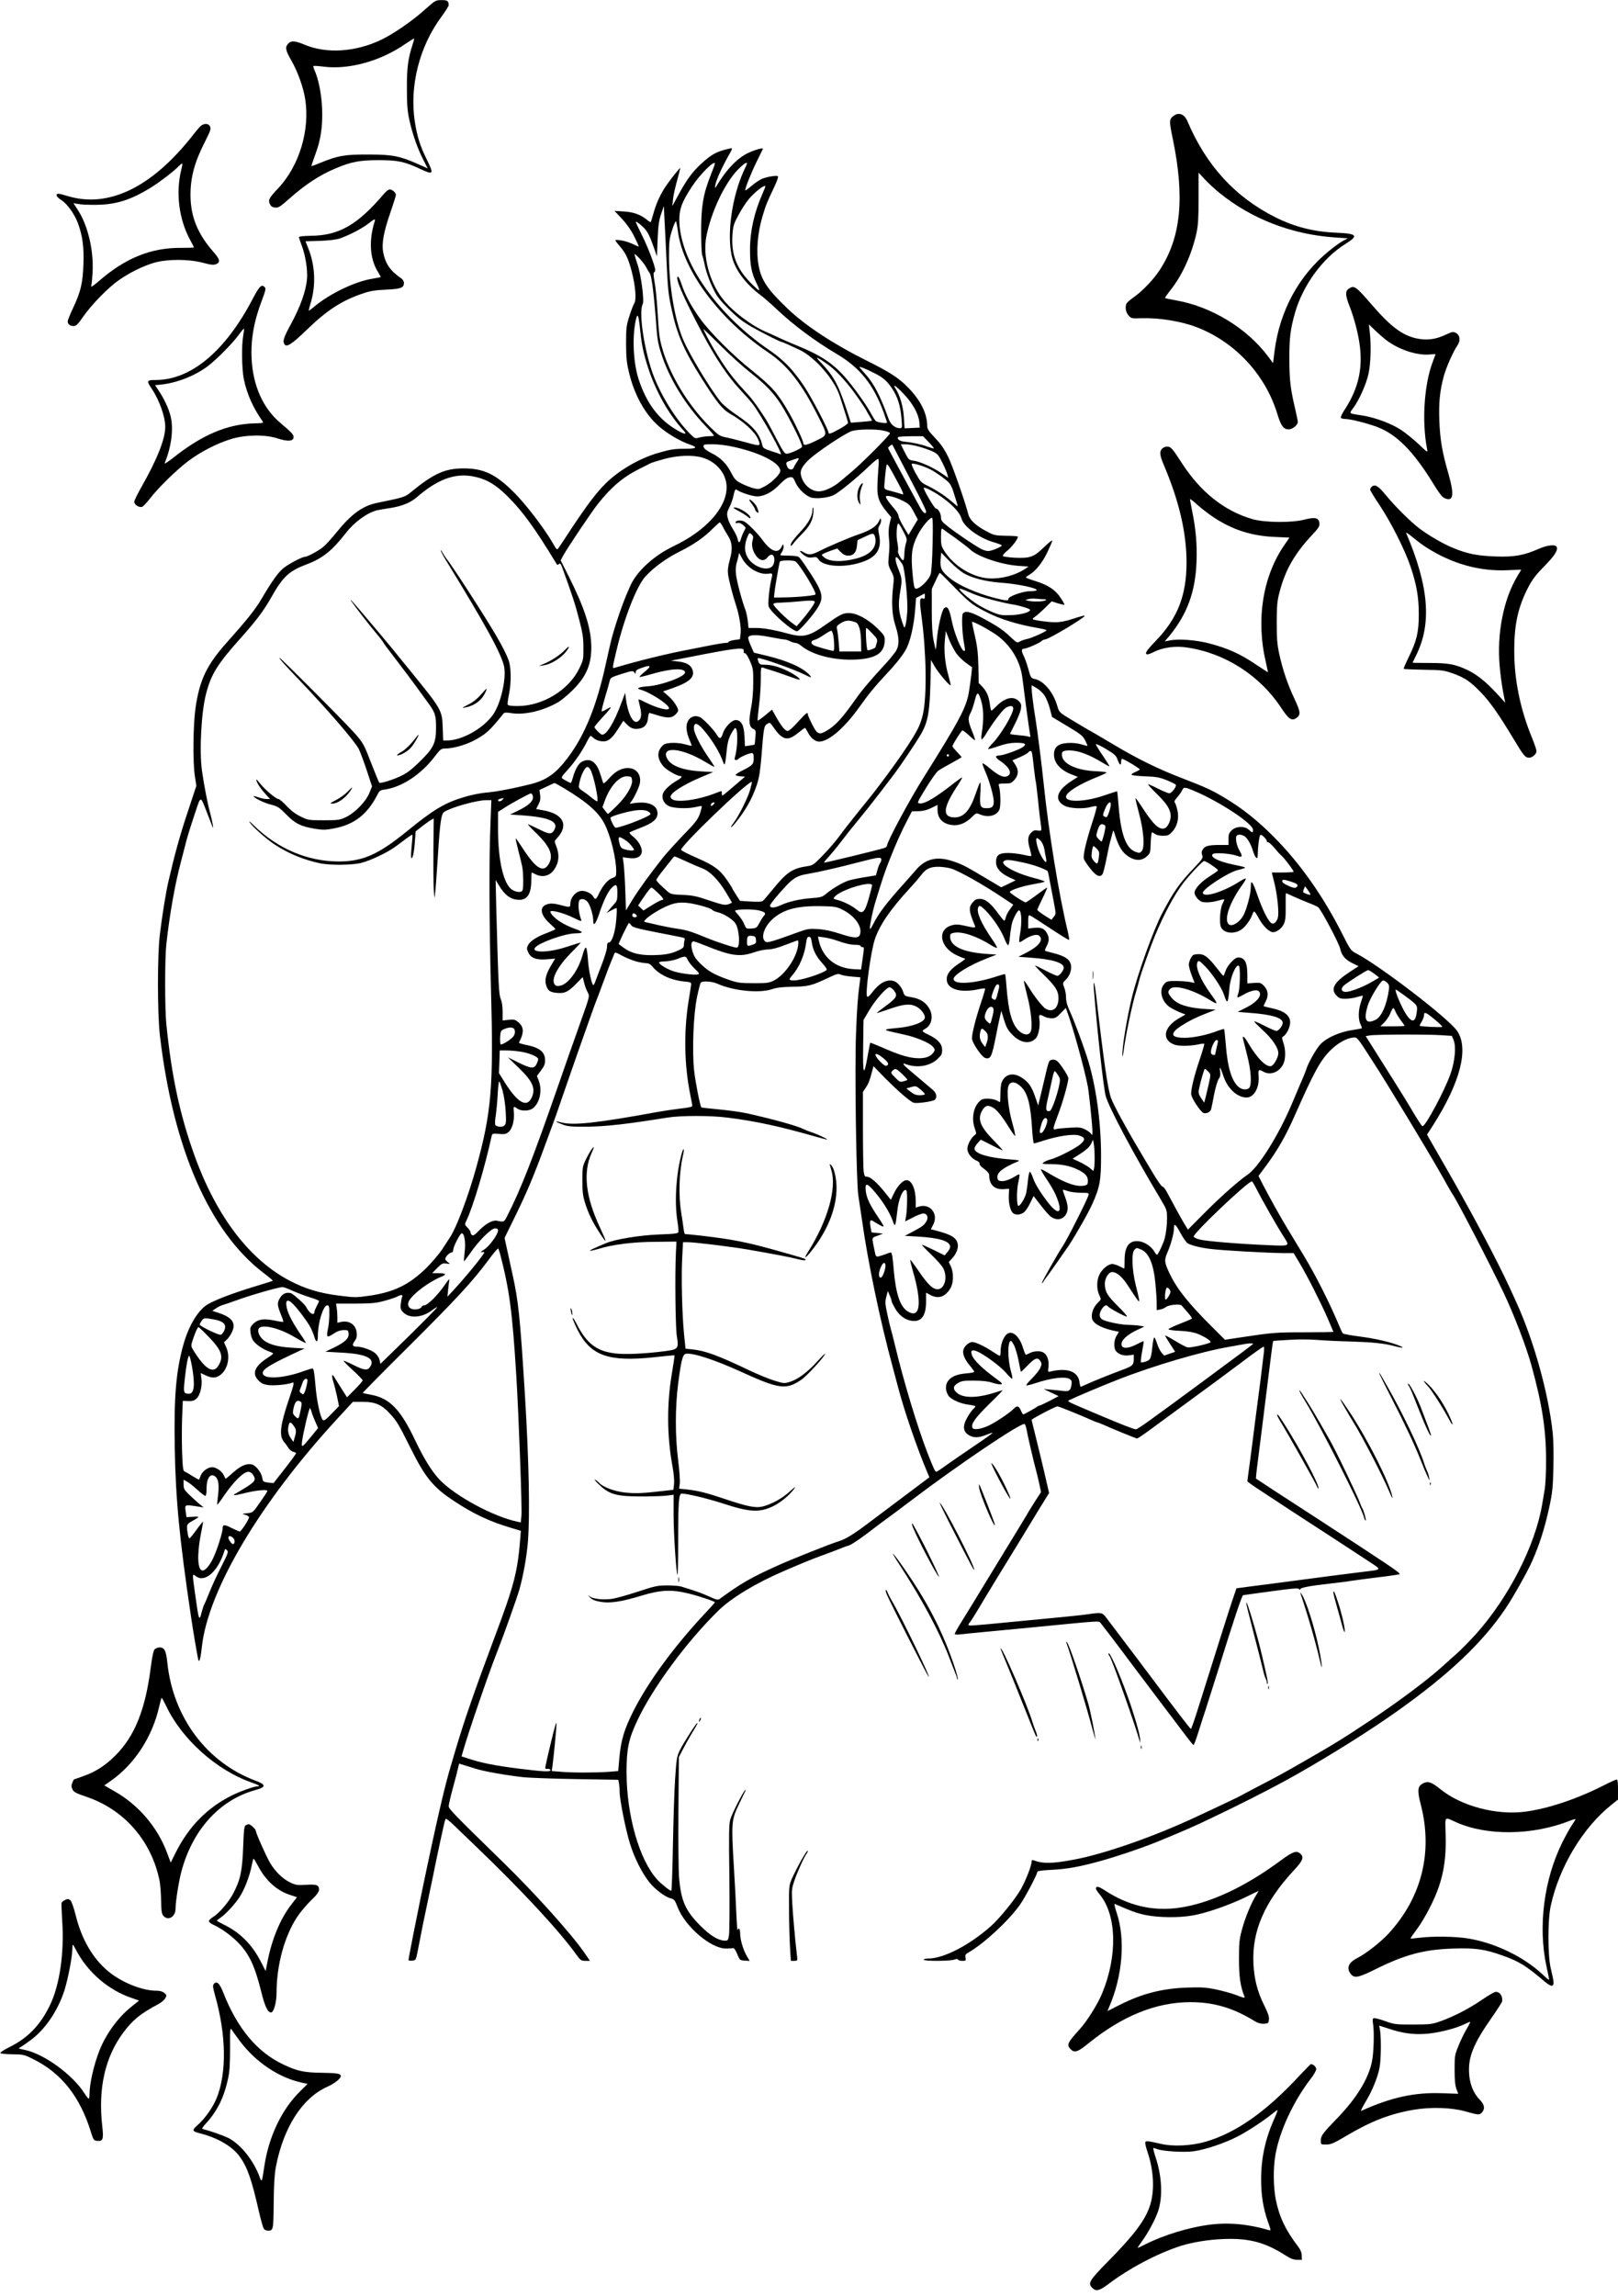 <?xml version="1.0" standalone="no"?>
<!DOCTYPE svg PUBLIC "-//W3C//DTD SVG 20010904//EN"
 "http://www.w3.org/TR/2001/REC-SVG-20010904/DTD/svg10.dtd">
<svg version="1.0" xmlns="http://www.w3.org/2000/svg"
 width="1410pt" height="2000pt" viewBox="0 0 1410 2000"
 preserveAspectRatio="xMidYMid meet">

<g transform="translate(0,2000) scale(0.1,-0.1)"
fill="#000000" stroke="none">
<path d="M3700 19914 c-108 -97 -271 -209 -377 -260 -222 -107 -477 -124 -667
-44 -79 34 -117 37 -140 14 -34 -33 -30 -59 23 -151 55 -96 104 -232 120 -333
44 -270 -50 -583 -233 -778 -82 -87 -91 -104 -74 -140 10 -20 22 -28 46 -30
28 -3 43 7 116 71 146 130 269 211 412 271 135 57 211 71 374 71 168 0 227
-13 363 -77 115 -54 120 -47 57 81 -58 116 -86 205 -105 331 -48 310 40 655
231 913 35 48 64 94 64 101 0 38 -12 46 -64 45 -50 0 -54 -3 -146 -85z m-104
-301 c-40 -121 -51 -205 -50 -383 0 -142 4 -195 22 -278 27 -121 69 -242 121
-344 l38 -75 -87 39 c-159 70 -221 82 -430 82 -203 1 -263 -9 -420 -73 -40
-17 -75 -29 -76 -28 -2 1 13 44 31 94 51 134 68 251 62 408 -5 126 -32 260
-68 338 -7 15 -10 29 -7 32 2 3 44 0 92 -6 220 -27 496 50 711 200 39 26 72
47 74 45 1 -1 -4 -24 -13 -51z"/>
<path d="M10232 18994 c-44 -30 -45 -44 -13 -198 108 -519 73 -868 -116 -1153
-53 -80 -145 -176 -219 -229 -34 -24 -65 -51 -68 -60 -13 -33 -5 -74 18 -101
24 -27 27 -28 112 -25 154 5 347 -26 482 -78 334 -128 599 -413 703 -755 33
-108 54 -135 101 -135 31 0 78 38 78 64 0 8 -11 61 -24 118 -41 172 -50 256
-50 433 -1 180 10 263 50 403 70 240 241 474 437 596 119 74 106 91 -78 99
-195 8 -362 50 -530 134 -353 177 -604 452 -768 839 -24 58 -72 78 -115 48z
m397 -676 c280 -226 628 -360 1001 -386 l115 -8 -40 -21 c-22 -12 -77 -51
-121 -87 -264 -213 -432 -522 -477 -875 l-13 -104 -44 59 c-184 246 -496 435
-804 488 -49 9 -91 17 -93 20 -3 2 16 29 40 60 106 130 191 314 234 508 14 66
18 127 18 303 l0 221 54 -58 c29 -32 88 -86 130 -120z"/>
<path d="M1739 18893 c-14 -16 -43 -50 -64 -78 -353 -447 -728 -629 -1081
-524 -88 26 -98 27 -101 9 -1 -9 16 -27 42 -43 50 -32 114 -120 144 -201 40
-108 54 -209 48 -360 -6 -164 -24 -240 -93 -385 -24 -51 -44 -101 -44 -110 0
-25 20 -41 51 -41 23 0 37 14 85 83 74 106 218 253 310 317 96 67 215 125 310
152 114 32 295 32 419 0 71 -19 96 -22 118 -13 40 16 34 42 -24 108 -138 157
-199 309 -199 496 0 155 37 289 127 464 46 91 53 110 44 130 -15 33 -60 31
-92 -4z m-159 -370 c-50 -200 -21 -433 76 -611 19 -34 34 -65 34 -67 0 -3 -48
-4 -107 -4 -265 3 -490 -88 -722 -290 -41 -36 -71 -56 -67 -45 4 10 10 67 13
125 10 188 -41 405 -128 539 l-39 60 43 -7 c23 -5 94 -8 157 -7 167 1 298 42
465 144 78 47 217 153 254 194 14 14 26 24 29 21 3 -2 -1 -26 -8 -52z"/>
<path d="M6345 18703 c-102 -24 -147 -49 -234 -129 -80 -74 -130 -143 -203
-279 l-49 -90 6 60 c3 33 20 107 36 164 16 57 28 106 26 107 -3 3 -79 -91
-120 -151 -45 -65 -84 -145 -107 -225 -12 -41 -24 -81 -26 -88 -3 -10 -12 -7
-33 11 -56 47 -120 70 -205 75 l-81 5 65 -69 c42 -45 80 -99 107 -154 23 -46
41 -85 39 -87 -1 -2 -26 9 -55 23 -30 14 -77 28 -105 31 -57 7 -57 11 6 -65
42 -49 66 -103 93 -206 33 -129 43 -247 22 -279 -8 -13 -28 -64 -43 -113 -26
-81 -28 -102 -28 -239 1 -126 5 -167 27 -256 46 -190 138 -355 254 -458 74
-66 190 -135 277 -164 69 -24 56 -36 -37 -36 -101 0 -135 -5 -247 -38 -162
-48 -336 -150 -451 -263 -81 -80 -161 -186 -296 -389 -56 -86 -109 -165 -116
-175 -13 -18 -16 -16 -46 37 -74 130 -237 343 -340 446 -161 161 -266 211
-441 211 -162 0 -260 -44 -459 -207 -52 -43 -63 -46 -293 -93 -127 -25 -227
-98 -358 -260 -43 -54 -96 -111 -117 -127 -42 -34 -135 -83 -155 -83 -26 0
-154 -68 -194 -104 -44 -38 -96 -111 -187 -266 -54 -91 -127 -182 -301 -377
-175 -196 -236 -324 -272 -568 -21 -148 -25 -471 -6 -595 l13 -85 -76 -230
c-68 -203 -114 -372 -169 -610 -20 -87 -53 -290 -73 -455 -22 -176 -22 -683 0
-875 114 -985 433 -1716 905 -2074 46 -35 82 -65 79 -67 -2 -2 -50 -18 -108
-35 -210 -63 -367 -120 -451 -166 -88 -47 -174 -188 -222 -363 -63 -232 -81
-450 -73 -900 8 -443 41 -786 142 -1465 14 -100 53 -326 61 -364 9 -44 21 -7
33 104 55 496 507 1257 1186 1993 l130 141 85 0 c105 1 163 -23 231 -95 66
-71 81 -95 185 -304 129 -259 197 -344 378 -463 165 -110 310 -179 488 -232
l97 -29 -5 -65 c-24 -296 -52 -406 -229 -876 -165 -440 -260 -714 -330 -950
-14 -49 -33 -112 -41 -139 -56 -181 -132 -509 -260 -1126 -48 -234 -114 -567
-114 -583 0 -5 14 -7 32 -5 31 3 32 5 45 68 37 193 65 330 93 460 17 80 37
177 45 215 7 39 25 124 39 190 14 66 34 160 45 208 10 48 21 91 25 94 4 4 37
-22 74 -58 37 -36 121 -117 187 -180 395 -378 730 -738 879 -947 35 -48 41
-52 78 -52 l39 0 -50 73 c-117 168 -429 515 -717 796 -414 403 -464 455 -464
478 0 13 16 83 36 156 20 72 40 151 45 174 l10 41 42 -13 c23 -7 71 -22 107
-33 74 -23 269 -57 415 -73 55 -5 263 -13 462 -16 l361 -6 6 -30 c3 -16 6 -51
6 -77 0 -66 52 -328 90 -449 38 -124 105 -257 169 -337 50 -62 136 -127 184
-139 32 -8 39 -17 61 -75 65 -171 292 -365 425 -363 25 0 52 2 59 4 8 3 22
-17 36 -51 22 -54 23 -55 65 -58 l44 -3 -25 43 c-32 54 -58 143 -58 197 0 39
-13 56 -23 29 -2 -7 -6 55 -10 137 -3 83 -13 272 -22 420 -23 377 -21 403 45
540 29 61 55 115 58 120 3 7 1 7 -6 0 -19 -18 -112 -201 -127 -251 -13 -42
-14 -116 -9 -504 3 -250 1 -477 -3 -505 -8 -48 -10 -50 -40 -49 -58 3 -125 45
-213 133 -127 129 -164 212 -182 411 -5 58 -8 319 -6 580 l4 475 34 65 c18 36
53 99 78 140 57 95 54 90 47 90 -9 0 -121 -175 -151 -237 -26 -53 -29 -72 -41
-253 -7 -107 -15 -369 -19 -582 -4 -214 -10 -388 -14 -388 -13 0 -85 57 -121
96 -157 171 -269 560 -269 940 0 199 18 285 91 441 134 289 437 699 713 967
116 112 330 240 571 343 169 73 246 104 340 138 55 20 120 45 145 55 25 11 61
24 80 29 19 6 91 54 160 106 69 53 148 113 177 133 28 20 114 84 190 142 419
318 975 693 1002 676 5 -3 12 -23 16 -43 10 -59 65 -293 79 -343 7 -25 21 -82
31 -126 l17 -81 -48 -74 c-26 -40 -62 -98 -79 -129 -18 -30 -63 -104 -100
-165 -37 -60 -105 -171 -150 -245 -45 -74 -133 -218 -195 -320 -63 -102 -128
-209 -147 -239 -18 -30 -33 -59 -33 -64 0 -5 22 -7 53 -3 28 4 122 13 207 21
85 8 274 26 420 40 614 60 572 57 591 38 9 -10 142 -184 294 -388 153 -203
289 -383 302 -400 13 -16 27 -34 31 -40 130 -174 177 -235 183 -235 4 0 24 53
44 118 20 64 48 151 62 192 13 41 58 183 100 315 146 471 215 676 226 680 7 1
117 17 246 34 189 26 236 30 242 19 5 -8 9 -9 9 -2 0 14 80 30 250 49 74 8
162 19 195 25 33 5 139 19 235 31 96 11 180 24 187 27 13 8 -100 83 -760 512
-274 177 -488 317 -492 321 -1 2 5 69 16 149 19 151 53 418 94 750 37 297 37
300 44 300 3 1 63 5 132 9 73 5 173 5 240 0 63 -5 195 -12 294 -14 192 -6 296
-16 385 -40 71 -19 95 -18 50 1 -73 32 -216 65 -350 82 -77 10 -143 22 -148
27 -5 6 -19 35 -31 65 -80 193 -204 439 -308 611 -54 89 -121 200 -150 248
-55 91 -149 259 -210 377 l-36 71 59 79 c104 139 179 269 258 449 165 374 222
479 310 566 62 62 138 105 196 111 39 3 31 13 176 -212 119 -183 483 -785 576
-950 14 -25 35 -62 47 -82 11 -21 30 -55 42 -75 12 -21 25 -42 29 -48 32 -42
328 -613 443 -855 91 -192 196 -465 243 -635 92 -333 127 -556 127 -820 1
-107 -5 -220 -12 -260 -6 -38 -16 -97 -22 -130 -61 -360 -294 -814 -579 -1131
-57 -63 -134 -141 -170 -172 -36 -31 -87 -78 -115 -103 -123 -113 -383 -308
-631 -473 -239 -159 -318 -208 -594 -366 -189 -108 -215 -122 -379 -207 -80
-42 -150 -79 -156 -83 -9 -6 -197 -96 -400 -190 -365 -170 -792 -319 -1055
-368 -187 -36 -273 -37 -353 -6 -12 4 -17 1 -17 -11 0 -35 -50 -163 -93 -240
-50 -88 -187 -257 -263 -324 -188 -166 -411 -281 -546 -281 -21 0 -38 -4 -38
-10 0 -14 231 -13 267 1 19 7 29 7 31 0 2 -6 19 -11 38 -11 31 0 33 2 28 28
-5 23 0 30 28 46 137 80 345 273 446 414 44 62 152 266 152 288 0 7 46 13 128
17 135 7 248 28 427 78 171 48 408 130 545 189 25 10 79 33 120 50 147 62 225
98 485 225 228 112 410 207 555 289 315 179 635 380 875 550 453 321 749 602
947 898 60 88 191 321 227 403 66 147 113 296 152 476 27 125 32 171 36 344 3
121 1 241 -6 305 -39 356 -168 814 -323 1150 -12 25 -36 79 -55 120 -110 239
-330 653 -561 1054 -64 111 -125 217 -136 237 l-20 36 54 84 c237 372 312 668
208 819 -76 111 -682 575 -886 679 -38 20 -48 33 -108 153 -169 337 -373 627
-604 859 -144 145 -277 250 -430 341 -111 66 -162 90 -365 168 -211 81 -391
169 -605 297 -102 61 -203 120 -225 131 -21 12 -85 50 -141 84 -103 63 -104
63 -120 118 -34 119 -117 218 -194 235 -36 8 -37 8 -61 96 -11 39 -29 89 -40
110 -20 41 -18 59 7 59 21 0 135 49 151 66 8 8 21 14 29 14 33 0 367 201 346
208 -5 1 -51 -11 -101 -28 -63 -21 -111 -30 -154 -30 -64 0 -187 17 -197 27
-3 3 6 12 20 21 14 9 52 43 85 75 l60 59 53 -17 c30 -9 56 -15 58 -12 2 2 -12
28 -32 58 -46 70 -106 111 -216 146 -49 15 -88 30 -88 33 0 3 12 13 28 22 57
34 114 104 158 195 24 50 44 97 44 104 0 7 -33 -19 -73 -58 -88 -86 -121 -97
-255 -91 -51 3 -97 9 -102 14 -5 5 11 26 40 49 42 35 92 101 90 121 0 3 -46 7
-102 7 -98 2 -106 4 -173 40 -91 48 -144 98 -156 145 -31 119 -137 421 -175
500 -34 69 -62 111 -114 166 -58 61 -70 79 -70 107 -1 108 -57 221 -165 332
-83 85 -156 133 -371 240 -281 140 -529 303 -681 449 -174 166 -229 247 -252
375 -23 120 -10 284 35 433 27 91 36 114 101 251 24 50 38 91 32 94 -13 9 -97
-5 -139 -23 -19 -8 -59 -34 -88 -59 -29 -25 -55 -44 -57 -41 -7 7 46 142 98
248 28 58 53 108 55 112 6 14 -61 -4 -123 -32 -96 -43 -196 -146 -284 -295
-11 -17 -12 -15 -7 15 7 40 55 147 108 242 48 85 48 81 3 71z m-115 -129 c0
-4 -16 -48 -36 -98 -66 -166 -84 -274 -84 -488 0 -103 4 -197 9 -210 6 -13 17
-59 26 -103 10 -44 37 -121 62 -173 38 -81 57 -107 141 -191 76 -76 120 -110
202 -158 90 -51 252 -133 266 -133 5 0 75 -31 149 -66 137 -65 307 -259 354
-407 51 -156 71 -222 71 -231 0 -6 -30 -28 -66 -48 -80 -45 -104 -54 -104 -36
-1 26 -147 306 -212 403 -93 140 -180 231 -302 314 -241 164 -447 370 -593
593 -124 188 -193 384 -193 544 0 95 23 156 110 289 70 107 200 236 200 199z
m280 2 c0 -2 -13 -33 -30 -68 -100 -223 -145 -533 -105 -729 24 -119 115 -245
249 -347 34 -25 99 -82 146 -127 144 -136 330 -275 523 -389 202 -120 319
-266 407 -507 16 -46 30 -86 30 -90 0 -10 -82 1 -97 13 -7 5 -28 39 -47 74
-45 81 -151 228 -224 311 -107 121 -214 191 -417 273 -44 18 -114 48 -155 67
-41 20 -91 42 -110 50 -134 57 -301 184 -384 292 -115 149 -173 371 -141 539
41 214 160 466 275 584 47 48 80 71 80 54z m160 -201 c0 -2 -11 -28 -23 -57
-74 -166 -111 -332 -111 -493 0 -139 13 -204 60 -299 14 -27 22 -51 19 -54 -3
-4 -39 29 -80 71 -119 124 -164 246 -152 414 6 77 11 93 54 173 26 48 66 109
88 135 54 65 145 134 145 110z m-862 -640 c12 -255 16 -297 44 -425 46 -220
108 -362 267 -613 126 -199 177 -263 240 -299 118 -66 220 -159 247 -224 26
-62 24 -63 -103 -28 -65 18 -144 38 -176 44 -55 11 -65 17 -146 98 -189 188
-351 459 -414 692 -21 77 -25 111 -37 310 -6 96 -17 211 -26 255 -9 53 -11 81
-4 83 5 2 10 11 10 19 0 33 -62 197 -115 303 -30 61 -55 114 -55 116 0 10 38
-17 69 -48 35 -36 55 -75 92 -183 l24 -69 6 149 c5 120 11 164 30 220 l24 70
6 -125 c4 -69 12 -224 17 -345z m100 247 c47 -344 365 -769 787 -1052 166
-112 291 -270 431 -549 90 -180 91 -167 -15 -220 -82 -40 -111 -46 -111 -20 0
21 -72 173 -126 267 -98 171 -147 225 -326 369 -155 122 -354 321 -440 438
-79 107 -138 215 -168 308 -12 37 -26 67 -31 67 -32 0 40 -169 210 -490 117
-220 222 -377 325 -488 45 -48 95 -105 112 -127 75 -95 277 -459 246 -442 -4
2 -40 15 -80 27 -61 20 -73 28 -78 49 -23 103 -80 170 -227 268 -61 41 -115
86 -140 117 -93 117 -266 404 -323 536 -72 166 -124 468 -124 721 0 137 3 158
27 235 15 46 30 80 34 76 3 -4 11 -44 17 -90z m-278 -308 c8 -16 22 -40 32
-54 18 -26 38 -191 58 -466 7 -100 16 -154 41 -230 69 -219 213 -454 387 -634
43 -44 76 -83 73 -85 -2 -3 -23 -5 -45 -5 -23 0 -58 -5 -80 -11 -35 -10 -40
-9 -68 18 -133 126 -282 366 -348 563 -72 217 -114 517 -79 581 15 29 -14 256
-46 348 -14 41 -25 79 -25 85 1 15 82 -74 100 -110z m-51 -553 c14 -132 30
-206 72 -334 68 -204 179 -400 306 -537 34 -36 11 -36 -52 0 -162 93 -267 230
-338 441 -48 143 -59 369 -27 518 16 72 25 53 39 -88z m956 -363 c135 -106
202 -175 267 -275 66 -101 188 -343 188 -374 0 -12 -96 -57 -130 -61 -22 -3
-31 11 -95 132 -38 75 -79 149 -89 165 -89 137 -121 180 -186 250 -109 116
-177 209 -272 370 -36 61 -88 161 -88 169 0 2 64 -60 143 -138 78 -79 196
-186 262 -238z m690 59 c57 -43 132 -122 201 -212 38 -49 124 -175 124 -181 0
-2 12 -23 26 -45 14 -23 24 -42 22 -44 -2 -1 -43 -6 -93 -10 l-90 -7 -44 134
c-68 201 -106 271 -210 382 -47 49 -51 56 -26 43 17 -8 58 -36 90 -60z m396
-68 c75 -37 110 -68 155 -136 47 -71 72 -152 80 -259 7 -80 6 -84 -14 -84 -41
0 -81 33 -98 80 -72 201 -129 311 -204 393 -27 30 -50 57 -50 60 0 7 57 -16
131 -54z m257 -183 c78 -83 128 -174 134 -246 l3 -45 -66 -3 -66 -3 -6 93 c-5
93 -34 194 -72 252 -32 49 3 26 73 -48z m-179 -317 c28 -6 54 -15 57 -21 7
-10 -237 -256 -335 -338 -30 -25 -75 -63 -100 -84 -59 -50 -135 -86 -185 -86
-67 0 -133 56 -154 132 -13 47 2 80 64 141 62 62 321 235 377 252 52 17 208
19 276 4z m394 -100 c27 -28 47 -52 45 -55 -2 -2 -26 5 -54 15 -52 20 -131 37
-203 44 -41 4 -66 22 -55 39 3 4 53 8 111 8 l107 0 49 -51z m-1688 -44 c228
-52 395 -139 395 -207 0 -28 -74 -102 -135 -134 -51 -27 -56 -28 -102 -16 -26
7 -73 26 -103 41 -48 25 -59 37 -87 91 -41 81 -92 133 -173 173 -46 24 -66 40
-68 55 -3 21 0 22 80 22 52 0 124 -9 193 -25z m1440 -110 c37 -71 103 -198
146 -281 43 -83 79 -159 79 -168 0 -31 -25 -15 -51 32 -14 26 -55 101 -91 167
-36 66 -86 159 -112 207 -25 47 -54 100 -63 118 -17 30 -17 32 1 45 11 8 21
14 22 12 1 -1 32 -60 69 -132z m162 115 c40 -11 94 -30 120 -42 43 -21 52 -31
85 -98 21 -41 40 -88 44 -103 l7 -29 -60 41 c-75 51 -184 100 -241 108 -42 6
-44 8 -78 74 l-34 69 43 0 c23 0 75 -9 114 -20z m-1886 -96 c125 -37 212 -143
211 -259 0 -179 -181 -379 -463 -513 -168 -80 -317 -215 -374 -340 -57 -124
-112 -278 -159 -442 -9 -30 -34 -140 -57 -245 -79 -362 -183 -620 -331 -815
-102 -137 -186 -196 -323 -230 -149 -38 -313 -69 -391 -74 -45 -4 -127 -20
-183 -37 -176 -52 -271 -109 -510 -304 -244 -198 -379 -258 -586 -259 -275 0
-534 110 -745 316 -35 35 -47 42 -32 22 28 -40 138 -138 211 -187 116 -79 263
-139 406 -168 90 -17 278 -15 354 5 83 21 231 92 301 144 30 23 74 55 98 73
23 17 44 30 46 28 2 -2 -1 -44 -6 -93 -10 -102 -7 -135 9 -96 6 14 14 68 18
122 l7 96 57 45 c32 25 68 50 80 56 l21 12 -3 -263 c-1 -145 0 -303 3 -353 6
-88 6 -89 12 -35 4 30 14 170 23 310 19 306 30 382 56 398 65 41 285 102 366
102 l45 0 -8 -212 c-13 -311 -11 -851 5 -1448 23 -837 4 -1061 -130 -1545 -69
-247 -171 -519 -229 -605 -9 -14 -38 -59 -65 -100 -27 -41 -90 -115 -140 -165
-148 -145 -281 -210 -493 -241 -117 -17 -127 -17 -264 0 -171 21 -296 59 -429
128 -354 184 -641 560 -833 1090 -128 355 -201 693 -247 1153 -13 131 -13 564
0 685 28 259 76 531 127 720 14 52 32 122 40 155 15 60 31 114 86 280 48 145
44 144 95 14 25 -63 49 -125 54 -139 15 -42 0 46 -20 120 -20 69 -54 246 -71
367 -24 172 -6 512 36 671 45 171 98 256 296 478 140 156 202 239 268 354 106
189 157 236 319 297 132 50 216 117 334 269 75 97 186 177 272 199 17 4 69 13
117 20 98 15 176 47 228 92 179 155 325 211 483 185 117 -20 203 -68 311 -176
134 -134 238 -278 425 -586 7 -12 12 -12 22 -3 10 10 16 3 30 -35 84 -230 114
-322 145 -445 31 -117 38 -160 38 -247 1 -101 0 -108 -35 -181 -91 -189 -319
-329 -538 -329 -58 0 -83 4 -87 13 -2 7 2 46 11 86 22 105 20 244 -5 306 -41
106 -127 252 -348 595 -80 124 -160 243 -177 265 -18 22 -39 54 -48 70 -9 17
-16 26 -16 20 -1 -5 21 -46 48 -90 347 -566 480 -809 504 -921 21 -103 -28
-320 -95 -417 -85 -122 -272 -227 -404 -227 l-32 0 -4 113 c-5 150 -11 160
-273 482 -66 81 -145 178 -175 215 -82 100 -311 371 -339 400 -16 17 -19 18
-10 4 30 -44 161 -214 219 -282 33 -39 60 -75 60 -78 0 -3 51 -72 113 -152 62
-81 142 -187 178 -237 35 -49 79 -110 97 -134 63 -84 72 -111 72 -218 0 -135
-21 -179 -143 -298 -70 -69 -110 -99 -167 -126 -64 -31 -177 -66 -185 -57 -4
5 -42 98 -81 198 -52 137 -65 158 -145 246 -111 121 -633 644 -643 644 -9 0
41 -57 164 -185 250 -261 493 -542 527 -610 11 -22 42 -104 68 -182 l47 -143
-23 -57 c-30 -75 -126 -173 -205 -211 -55 -25 -68 -27 -194 -27 -132 0 -136 1
-201 33 -45 22 -84 52 -122 92 -30 33 -62 60 -70 60 -22 0 -121 84 -163 138
-27 34 -34 40 -29 22 8 -29 44 -80 88 -127 l31 -33 -31 0 c-17 0 -49 7 -72 15
-22 8 -41 12 -41 10 0 -14 91 -59 149 -73 62 -16 74 -24 137 -88 79 -80 127
-103 254 -124 64 -10 89 -10 160 4 177 33 291 122 378 292 19 37 26 42 67 47
146 21 313 130 431 284 51 67 59 73 93 73 66 0 171 29 244 66 108 55 145 88
266 240 7 8 27 9 68 2 115 -18 277 20 410 97 26 16 82 62 124 104 118 117 163
223 162 376 -2 163 -56 333 -194 609 l-73 145 23 43 c40 72 246 379 301 448
121 152 221 236 370 310 36 17 74 37 85 43 11 6 65 23 120 38 120 33 250 38
336 13z m839 -10 c0 -3 -8 -18 -18 -32 -10 -15 -22 -35 -25 -44 -10 -27 -46
-22 -57 8 -14 37 -14 38 38 55 57 20 62 21 62 13z m694 -93 c-4 -47 -8 -120
-8 -161 -1 -84 17 -130 83 -210 l37 -45 -13 -55 c-9 -35 -11 -79 -7 -120 7
-73 6 -89 -2 -178 -5 -55 -3 -69 21 -115 26 -49 27 -56 19 -127 -17 -147 -11
-257 19 -349 36 -112 36 -175 0 -229 -16 -22 -46 -60 -68 -84 -146 -158 -219
-244 -275 -323 -110 -156 -167 -221 -231 -264 -89 -59 -104 -55 -151 39 -21
40 -38 80 -38 87 0 24 -15 13 -74 -52 -32 -36 -69 -73 -82 -82 -23 -15 -26
-14 -50 8 -14 13 -44 57 -66 96 l-40 72 -60 -50 c-33 -27 -62 -48 -65 -45 -3
2 3 59 11 126 9 67 16 171 16 232 0 101 1 110 18 103 9 -4 37 -13 62 -20 25
-7 90 -29 145 -49 55 -20 104 -36 109 -36 22 0 -30 40 -96 73 -80 40 -141 56
-206 57 -37 0 -44 4 -53 26 -5 15 -7 29 -5 31 11 11 314 -96 408 -143 58 -30
67 -30 42 -3 -56 63 -191 123 -368 166 l-116 28 -25 56 c-14 31 -25 64 -25 72
0 29 66 32 186 9 61 -12 119 -22 130 -22 10 0 32 -7 48 -15 15 -8 37 -15 48
-15 11 0 34 -11 50 -25 106 -89 330 -138 528 -116 141 16 200 65 200 168 0 33
-8 45 -67 103 -82 79 -178 130 -246 130 -52 0 -77 -13 -210 -107 -137 -96
-186 -108 -317 -73 -119 33 -217 50 -277 50 l-70 0 -6 59 c-4 33 -13 77 -21
98 -32 85 -76 252 -82 309 -4 34 -2 76 4 95 6 19 13 47 17 64 l6 29 27 -49
c47 -85 150 -144 229 -132 37 6 38 4 23 -58 -18 -80 -29 -205 -21 -229 21 -53
214 -221 248 -214 22 4 147 148 184 213 51 89 39 131 -104 345 -27 41 -57 81
-65 88 -10 7 -45 12 -89 12 -40 0 -73 2 -73 5 0 3 7 17 16 30 8 13 14 34 12
47 -3 22 -4 22 -18 -7 -31 -61 -92 -39 -165 61 -44 60 -127 144 -159 161 -29
15 -76 11 -76 -8 0 -6 9 -8 19 -4 12 4 29 -3 46 -18 26 -22 27 -25 12 -48 -8
-13 -21 -43 -28 -66 -13 -47 -23 -48 -32 -4 -4 16 -22 54 -41 84 -20 31 -40
74 -45 98 -8 36 -6 48 14 88 13 25 29 68 35 95 13 61 18 70 33 58 30 -22 135
-56 176 -56 63 1 134 39 198 107 36 37 62 56 83 59 29 4 32 1 52 -44 25 -59
97 -125 145 -134 54 -10 145 2 189 24 48 24 200 148 304 248 41 40 79 70 84
67 5 -4 5 -42 0 -92z m456 -1 c50 -26 136 -88 162 -117 10 -11 25 -41 33 -66
8 -26 21 -67 29 -92 8 -25 13 -45 11 -45 -2 0 -25 19 -52 42 -58 50 -139 103
-214 139 -51 25 -60 35 -98 104 -23 41 -39 80 -36 84 6 11 105 -18 165 -49z
m-284 -116 c45 -83 53 -106 38 -100 -10 4 -50 16 -89 26 -67 17 -70 19 -69 46
3 50 15 168 20 183 6 18 19 -4 100 -155z m400 -138 c84 -63 141 -127 153 -173
19 -70 152 -169 279 -206 39 -11 72 -24 72 -28 0 -12 -89 -49 -119 -49 -17 0
-47 10 -68 22 -67 38 -216 139 -280 190 -54 42 -63 54 -63 82 0 34 -24 76 -44
76 -12 0 -106 158 -106 179 0 16 105 -39 176 -93z m-361 -17 c56 -28 66 -38
98 -98 l35 -66 -41 -68 -40 -67 -43 72 c-24 40 -43 82 -44 94 0 12 -17 41 -38
65 -46 52 -72 90 -72 103 0 17 82 -2 145 -35z m262 -376 c-2 -126 -10 -244
-16 -263 -17 -56 -105 -138 -134 -127 -10 4 -17 44 -25 134 -15 163 -6 232 45
332 36 70 103 151 125 151 7 0 9 -80 5 -227z m-1826 145 c12 -24 32 -58 45
-78 35 -55 40 -114 14 -205 -16 -59 -20 -92 -15 -129 6 -49 42 -188 70 -271
27 -83 46 -196 39 -245 l-6 -48 -49 -7 c-27 -4 -49 -11 -49 -16 0 -5 -12 -9
-26 -9 -14 0 -69 -9 -122 -19 -54 -11 -135 -27 -182 -36 -204 -38 -455 -100
-664 -162 -21 -7 -21 -6 19 162 67 279 175 553 250 634 71 78 185 161 301 218
122 61 210 122 289 202 28 27 53 50 57 51 4 0 17 -19 29 -42z m1570 -35 c34
-64 35 -70 23 -108 -7 -22 -13 -64 -13 -92 -1 -29 -5 -53 -10 -53 -16 0 -52
67 -45 83 3 9 0 41 -6 73 -12 56 -6 164 9 164 4 0 23 -30 42 -67z m454 -59
c55 -40 112 -84 127 -98 64 -64 269 -133 422 -145 l90 -6 -40 -26 c-81 -52
-205 -84 -308 -77 -144 10 -302 107 -385 236 -28 44 -31 57 -31 126 0 59 3 75
13 70 6 -5 57 -41 112 -80z m-1767 -22 c-12 -45 2 -99 38 -142 32 -37 66 -39
93 -4 11 15 28 24 38 22 24 -4 29 -62 8 -94 -24 -37 -96 -34 -158 7 -83 55
-106 142 -63 243 16 37 17 38 35 22 16 -15 18 -23 9 -54z m1851 -291 c73 -39
188 -67 306 -76 154 -11 331 -48 319 -67 -3 -4 -31 -8 -62 -8 -63 -1 -189 -47
-184 -68 3 -18 -25 -15 -133 13 -141 37 -301 107 -370 163 -80 64 -94 91 -88
168 l5 61 74 -77 c46 -47 97 -89 133 -109z m-545 84 c21 -30 50 -324 42 -420
-7 -91 -20 -148 -29 -125 -47 125 -53 183 -32 308 18 107 17 111 -22 210 -28
74 -24 113 8 72 11 -14 26 -34 33 -45z m-933 25 c34 -19 187 -269 175 -288 -6
-10 -162 -25 -281 -26 l-80 -1 3 35 c2 31 39 246 47 276 4 15 110 17 136 4z
m1329 -167 c192 -197 204 -207 329 -271 122 -64 276 -112 459 -143 39 -7 72
-15 72 -19 0 -10 -131 -69 -170 -76 -19 -4 -47 -13 -61 -21 -24 -14 -27 -13
-65 22 -76 73 -120 104 -239 169 -122 67 -171 80 -194 52 -12 -15 -7 -174 10
-260 11 -61 11 -66 0 -66 -22 0 -86 156 -106 259 -22 111 -40 140 -69 111 -20
-21 -53 -168 -62 -273 -4 -48 -8 -86 -10 -85 -1 2 -10 37 -18 78 -11 53 -16
131 -16 263 l0 187 33 70 c17 38 34 70 37 70 3 0 34 -30 70 -67z m270 -134
c61 -22 232 -65 295 -74 54 -8 144 -35 150 -45 12 -19 -72 -45 -161 -48 -81
-3 -99 -1 -160 24 -38 15 -99 46 -137 70 -70 45 -157 120 -157 135 0 5 26 -3
58 -17 31 -14 82 -35 112 -45z m-470 -4 c0 -15 -5 -23 -12 -20 -35 13 -37 -8
-18 -150 42 -309 49 -686 14 -851 -7 -38 -27 -96 -44 -129 -51 -103 -198 -316
-394 -570 -17 -21 -80 -100 -140 -174 -60 -75 -120 -151 -134 -171 -35 -51
-107 -136 -182 -212 -58 -59 -70 -67 -115 -73 -128 -19 -177 -51 -295 -195
-43 -53 -84 -101 -92 -107 -9 -8 -43 -10 -107 -6 l-92 6 -35 54 c-19 29 -34
55 -34 58 0 2 -19 32 -42 66 -65 94 -112 129 -262 195 -75 32 -138 64 -140 71
-12 29 575 593 616 593 3 0 -5 -34 -17 -76 -24 -76 -98 -223 -141 -280 -36
-47 -29 -54 9 -9 93 113 151 215 193 340 20 62 29 119 40 250 19 248 22 261
49 279 23 15 25 15 54 -27 79 -115 125 -126 215 -52 31 25 58 45 61 45 2 0 14
-18 25 -39 24 -49 64 -81 99 -81 82 0 222 121 349 300 75 106 147 194 238 290
70 73 130 148 162 201 43 71 76 211 88 369 l7 91 36 19 c20 11 37 19 39 20 1
0 2 -11 2 -25z m1039 -25 c20 0 23 -2 11 -10 -17 -11 -113 -13 -150 -3 l-25 7
25 7 c14 5 45 6 69 4 24 -3 56 -5 70 -5z m-1999 -24 c0 -15 -62 -101 -123
-171 l-35 -40 -37 27 c-55 39 -165 148 -165 164 0 10 17 14 68 15 37 1 99 5
137 9 122 12 155 11 155 -4z m357 -177 c29 -11 45 -71 47 -174 l1 -80 -95 0
-95 0 -6 80 c-4 44 -10 94 -14 111 -6 26 -3 33 21 49 52 34 80 37 141 14z
m1220 -105 c126 -87 212 -224 232 -375 5 -41 21 -162 35 -269 14 -107 29 -208
32 -224 6 -27 5 -28 -17 -21 -13 4 -55 9 -92 12 -37 3 -67 8 -65 12 2 3 22 45
46 92 24 47 46 104 49 126 5 35 2 45 -20 67 -48 48 -126 27 -201 -53 -17 -17
-33 -31 -36 -31 -4 0 -10 25 -14 57 -8 67 -29 114 -68 154 l-29 29 -3 147 c-3
115 -9 173 -30 262 -14 63 -26 118 -26 123 0 12 125 -53 207 -108z m-1074 7
c43 -46 46 -51 37 -83 -6 -18 -10 -34 -10 -35 0 -9 -64 -33 -70 -26 -10 11
-20 193 -10 193 4 0 28 -22 53 -49z m-341 -17 c9 -53 10 -134 1 -134 -19 1
-151 38 -171 49 -30 16 -28 40 6 47 15 3 52 23 82 44 30 21 59 37 65 36 5 -1
13 -20 17 -42z m1073 -157 c20 -26 58 -64 86 -83 l50 -36 -6 -62 c-4 -33 -13
-101 -21 -151 -22 -136 -80 -246 -400 -755 -122 -195 -314 -552 -314 -585 0
-8 -10 -17 -22 -21 -56 -18 -523 -132 -527 -128 -2 2 16 25 41 51 24 27 70 82
101 123 31 41 97 125 147 185 103 124 315 398 374 484 104 151 176 261 198
306 46 90 60 182 66 408 l5 208 31 -54 c31 -55 132 -174 140 -166 2 2 -7 42
-20 89 -29 98 -40 217 -29 315 l7 69 29 -75 c16 -40 45 -95 64 -122z m-1854
31 c1 -7 1 -16 0 -20 0 -5 5 -8 12 -8 7 0 26 -30 42 -67 28 -64 30 -76 29
-193 0 -77 -7 -158 -18 -212 -23 -117 -19 -169 16 -186 25 -12 26 -15 21 -75
-3 -34 -6 -62 -7 -63 0 -1 -20 -4 -42 -8 l-42 -6 -4 85 c-5 97 -26 138 -72
143 -36 4 -100 -61 -117 -118 -14 -47 -28 -50 -51 -12 -30 49 -121 144 -152
157 -40 17 -82 2 -102 -38 -20 -37 -13 -98 16 -164 11 -26 19 -47 17 -49 -2
-2 -25 3 -52 11 -59 18 -151 19 -185 2 -14 -7 -33 -28 -42 -47 -22 -45 -10
-95 34 -146 28 -32 119 -84 147 -84 23 0 9 -17 -31 -40 -62 -35 -116 -87 -123
-120 -9 -41 13 -82 55 -102 42 -20 168 -24 236 -7 25 6 47 10 49 7 3 -2 -4
-31 -15 -64 -18 -51 -37 -77 -148 -191 -70 -73 -147 -159 -172 -190 -114 -144
-213 -280 -267 -368 l-58 -95 -6 173 c-3 94 -10 199 -14 231 l-8 59 51 -7 c61
-8 99 5 112 40 14 37 -19 104 -71 145 -22 17 -37 35 -32 39 4 3 47 21 94 39
108 41 149 76 149 126 0 70 -76 106 -192 91 l-51 -7 17 23 c26 36 65 120 72
155 14 75 -31 133 -104 133 -58 0 -111 -29 -166 -92 -31 -35 -47 -47 -50 -37
-2 8 -14 44 -26 81 -33 104 -89 140 -159 103 -30 -15 -61 -71 -80 -143 -7 -23
-14 -42 -17 -42 -6 0 -52 24 -73 39 -12 8 -3 22 42 71 61 66 128 162 171 248
14 28 29 52 33 52 4 0 17 -10 29 -21 13 -12 41 -23 66 -26 55 -6 89 19 148
113 l42 66 30 -31 c35 -36 65 -46 112 -37 45 9 67 36 73 91 3 25 8 45 12 45 3
0 35 -9 69 -20 87 -27 127 -26 157 5 14 13 25 29 25 35 0 27 -43 91 -85 127
l-47 40 89 31 c145 52 190 95 167 160 -14 40 -54 62 -124 70 l-64 7 170 33
c379 75 463 85 465 60z m-821 -147 c0 -5 -20 -25 -46 -46 -25 -20 -43 -39 -41
-42 3 -2 53 10 111 27 165 48 286 53 286 12 0 -36 -206 -112 -323 -120 -77 -5
-109 -18 -67 -29 84 -22 250 -130 250 -162 0 -26 -104 0 -209 53 -29 15 -54
26 -56 24 -2 -2 4 -32 13 -66 16 -69 11 -106 -20 -126 -40 -25 -86 64 -104
199 l-6 50 -30 -80 c-63 -173 -130 -285 -170 -285 -12 0 -68 55 -68 67 0 4 33
44 74 88 41 44 72 82 70 84 -2 2 -20 -6 -40 -18 -20 -12 -39 -20 -41 -17 -3 2
11 58 30 123 20 65 38 130 41 145 6 25 16 30 104 58 90 28 98 29 110 13 11
-16 12 -15 12 3 0 14 13 23 48 35 57 20 72 22 72 10z m3442 -248 c16 -24 37
-76 47 -115 l19 -73 133 -80 c119 -71 136 -85 156 -125 12 -24 21 -45 20 -47
-2 -1 -27 5 -56 14 -33 9 -77 14 -117 11 -84 -5 -119 -36 -119 -101 0 -74 57
-137 161 -176 l47 -18 -54 -35 c-133 -85 -156 -169 -59 -218 45 -23 167 -28
231 -8 22 6 42 8 46 5 3 -4 -15 -71 -41 -149 -53 -165 -80 -281 -70 -311 4
-12 28 -48 54 -81 52 -68 90 -84 110 -46 6 12 22 76 35 143 13 67 28 136 34
152 5 17 12 44 16 60 7 29 8 28 24 -25 35 -109 71 -160 138 -194 50 -25 97
-21 135 13 32 28 33 32 36 120 2 50 7 91 11 91 4 0 16 -7 27 -15 10 -8 41 -15
68 -15 43 0 53 4 81 35 44 46 61 116 46 186 -7 29 -16 59 -22 66 -9 10 -3 22
21 49 17 20 36 47 42 60 14 31 21 30 109 -7 221 -94 507 -283 508 -336 1 -13
-2 -23 -6 -23 -4 0 -17 10 -31 23 -36 34 -112 31 -149 -6 -23 -23 -28 -36 -27
-77 l0 -50 -72 0 c-98 0 -133 -8 -151 -37 -12 -19 -14 -31 -7 -51 10 -25 4
-34 -78 -120 -119 -126 -167 -193 -265 -377 -79 -147 -222 -544 -272 -755 -43
-182 -83 -425 -80 -495 1 -16 5 -1 10 35 17 136 75 412 110 525 10 33 23 80
29 105 13 52 96 285 134 377 79 190 172 364 249 463 59 76 167 190 180 190 18
0 126 -73 121 -82 -3 -5 -34 -27 -69 -49 -78 -49 -135 -110 -135 -145 0 -15
12 -38 29 -55 25 -24 38 -29 79 -29 27 0 71 7 97 15 27 8 51 13 53 11 2 -2 -4
-19 -14 -38 -21 -40 -30 -162 -15 -201 23 -59 123 -69 187 -18 33 26 71 81 86
121 5 17 14 30 18 30 5 0 23 -27 41 -61 34 -64 91 -119 122 -119 32 0 76 32
94 70 14 28 18 59 17 153 -1 64 0 117 2 117 2 0 32 -13 66 -29 35 -16 95 -41
133 -56 39 -15 75 -32 82 -37 26 -21 183 -316 193 -365 13 -58 44 -94 114
-127 l45 -22 -75 -49 c-139 -91 -172 -150 -117 -207 23 -24 35 -28 78 -28 29
0 74 7 100 15 27 8 50 13 51 12 2 -1 -6 -27 -16 -57 -24 -67 -25 -151 -4 -191
8 -17 13 -33 11 -36 -3 -2 -33 -8 -68 -13 -122 -17 -236 -67 -293 -127 -35
-37 -106 -163 -121 -213 -4 -14 -29 -77 -57 -140 -27 -63 -58 -137 -70 -165
-114 -271 -291 -554 -387 -618 -75 -50 -236 -193 -375 -333 l-144 -145 -35 58
c-30 51 -59 103 -153 278 -12 22 -28 40 -35 40 -7 0 -45 54 -84 120 -40 66
-96 161 -125 210 -103 172 -216 380 -237 438 -28 72 -63 309 -129 881 -14 129
-30 174 -21 61 29 -359 83 -846 102 -920 25 -96 243 -507 477 -897 57 -96 58
-99 58 -172 0 -72 -13 -159 -29 -201 -24 -61 -52 -115 -58 -115 -5 0 -15 13
-24 29 -26 44 -84 83 -134 89 -85 9 -125 -44 -125 -168 0 -38 -1 -70 -3 -70
-1 0 -20 9 -42 20 -22 11 -49 20 -61 20 -35 0 -87 -42 -112 -90 -27 -52 -27
-133 0 -187 15 -31 15 -32 -17 -63 -40 -39 -61 -103 -46 -143 16 -42 89 -79
204 -102 l28 -6 -20 -33 c-23 -36 -27 -95 -11 -127 18 -32 68 -52 117 -45 l43
6 0 -34 c0 -55 -8 -63 -83 -92 -126 -47 -270 -105 -324 -130 -28 -13 -54 -24
-56 -24 -2 0 -7 18 -10 41 -12 94 -108 128 -254 92 -21 -5 -22 -3 -16 44 6 55
-13 105 -46 123 -28 15 -81 12 -115 -5 -15 -8 -32 -15 -36 -15 -4 0 -15 27
-25 59 -33 109 -103 163 -148 113 -27 -29 -47 -88 -47 -137 0 -25 -3 -45 -8
-45 -4 0 -31 16 -61 36 -65 44 -149 84 -177 84 -31 0 -71 -36 -79 -69 -8 -37
12 -84 59 -139 20 -24 36 -47 36 -51 0 -5 -31 -11 -70 -14 -84 -7 -136 -30
-162 -71 -22 -35 -19 -83 7 -123 22 -33 107 -71 178 -79 31 -4 57 -10 57 -14
0 -4 -9 -15 -20 -25 -11 -10 -34 -42 -50 -71 -45 -77 -38 -129 20 -159 39 -20
79 -19 140 5 28 11 53 20 57 20 10 0 -35 -33 -182 -132 -77 -52 -175 -120
-219 -151 -43 -32 -82 -57 -87 -57 -10 0 -26 35 -75 160 -90 233 -206 616
-283 935 -17 72 -36 144 -41 160 -5 17 -18 73 -29 125 -18 84 -19 101 -7 145
l13 50 16 -39 c10 -21 17 -44 17 -50 0 -6 14 -35 30 -63 35 -61 87 -100 145
-108 84 -12 125 43 125 167 l0 78 37 -20 c70 -37 128 -18 174 56 29 47 31 134
6 191 l-19 40 27 29 c38 40 58 91 51 129 -10 51 -52 79 -168 110 l-66 18 20
39 c48 91 -23 186 -120 159 l-32 -10 0 57 c-1 106 -34 182 -81 182 -30 0 -77
-49 -107 -111 l-29 -60 -51 64 c-69 86 -127 137 -156 137 -20 0 -24 6 -30 46
-3 26 -6 192 -6 370 l0 323 24 36 c25 36 35 63 56 144 l12 44 93 -96 c119
-120 228 -215 259 -223 31 -7 164 11 182 26 22 19 16 56 -13 83 -16 14 -81 69
-145 123 -116 95 -140 122 -95 105 95 -36 208 -19 274 42 38 35 43 45 43 82 0
52 -36 92 -117 131 -29 13 -53 28 -53 33 0 4 10 13 23 20 55 29 72 108 38 171
-30 57 -80 90 -154 103 -62 10 -65 12 -76 46 -13 44 -53 89 -87 97 -59 15
-123 -20 -184 -101 -21 -29 -37 -42 -43 -36 -20 20 32 398 68 503 43 124 135
258 301 438 38 41 82 92 98 113 42 58 80 77 152 77 33 0 83 -7 111 -15 72 -22
289 -144 469 -266 l74 -49 -29 -41 c-17 -22 -33 -53 -36 -70 -4 -16 -10 -29
-14 -29 -3 0 -26 27 -50 60 -68 93 -113 130 -160 130 -32 0 -44 -6 -65 -31
-37 -43 -33 -76 19 -201 9 -22 3 -22 -87 -2 -58 13 -77 14 -114 4 -129 -36
-105 -190 41 -260 34 -16 69 -30 75 -30 7 0 -14 -17 -46 -38 -80 -52 -114 -94
-114 -141 0 -86 112 -122 272 -89 31 7 60 10 62 7 3 -3 -13 -58 -35 -122 -44
-132 -79 -267 -79 -311 0 -38 86 -165 117 -172 46 -12 56 9 93 196 11 58 26
130 33 160 l13 55 24 -80 c20 -64 33 -88 70 -126 71 -74 152 -88 205 -35 26
26 42 111 32 172 -6 38 3 42 43 19 14 -8 42 -14 63 -15 32 0 45 7 81 45 l44
45 10 -28 c49 -127 155 -512 182 -657 12 -69 40 -342 40 -395 -1 -29 -2 -32
-11 -17 -5 9 -29 27 -51 38 -36 19 -54 21 -137 16 -53 -3 -106 -8 -118 -12
-31 -10 -30 1 17 125 40 104 90 281 90 318 0 20 -71 129 -98 150 -23 18 -60
15 -70 -5 -5 -10 -17 -52 -26 -93 -10 -41 -29 -123 -43 -182 l-26 -108 -25 73
c-32 92 -56 128 -112 166 -79 54 -151 38 -182 -39 -5 -14 -10 -58 -10 -97 -1
-40 -2 -73 -3 -73 -2 0 -16 7 -31 15 -16 8 -51 15 -77 15 -38 0 -53 -5 -73
-25 -53 -53 -69 -150 -39 -236 15 -41 15 -44 -4 -59 -30 -24 -61 -82 -61 -117
0 -38 37 -85 80 -103 19 -8 29 -18 26 -26 -3 -8 13 -27 39 -45 29 -21 45 -40
45 -53 0 -86 46 -130 128 -124 l46 3 -3 -56 c-3 -65 12 -131 35 -154 22 -21
66 -19 97 5 15 12 39 48 55 82 l29 60 62 -80 c33 -44 74 -90 90 -101 54 -38
113 -23 137 35 15 37 10 74 -22 158 -8 21 -13 40 -12 42 2 2 22 -3 43 -11 22
-8 73 -14 113 -15 71 0 73 -1 67 -22 -11 -40 -183 -381 -221 -438 -50 -76
-184 -312 -184 -325 0 -5 6 -1 12 10 6 11 16 24 20 30 15 17 148 207 198 280
63 95 173 287 209 368 65 145 76 203 76 417 0 307 -46 628 -123 865 -44 134
-110 310 -148 394 -24 51 -34 88 -34 122 0 27 -7 66 -16 87 -15 39 -15 40 15
69 38 38 55 99 40 141 -13 39 -55 65 -139 87 -36 9 -71 19 -78 21 -9 3 -7 13
8 41 25 47 25 79 0 120 -22 37 -52 48 -116 40 l-44 -5 0 60 c0 50 3 59 16 54
8 -3 87 -54 175 -112 88 -58 162 -104 165 -101 3 3 -2 34 -10 69 -77 315 -168
874 -211 1292 -19 180 -51 435 -70 556 -20 121 -35 244 -35 276 l0 25 41 -23
c23 -13 55 -42 71 -65z m-564 -10 c34 -85 39 -185 16 -330 -4 -24 -3 -43 2
-43 5 0 23 23 39 51 52 87 140 204 168 222 37 24 67 22 67 -4 0 -47 -106 -226
-178 -301 -25 -26 -44 -50 -41 -52 2 -3 43 8 89 24 59 21 105 29 150 30 85 0
102 -10 63 -38 -31 -22 -169 -72 -200 -72 -43 -1 -44 -16 -4 -43 87 -58 116
-113 71 -137 -32 -17 -77 3 -151 65 -35 30 -65 50 -67 45 -2 -5 10 -39 27 -77
35 -81 71 -209 71 -256 0 -43 -15 -57 -61 -57 -57 0 -63 15 -56 132 4 56 3 97
-2 92 -5 -5 -23 -52 -41 -104 -47 -139 -102 -200 -180 -200 -107 0 -104 78 9
253 33 50 58 93 56 95 -2 2 -29 -17 -62 -42 -167 -132 -264 -190 -308 -184
-25 3 -25 4 55 135 44 73 93 141 108 151 15 10 66 40 115 66 48 26 87 49 87
51 0 2 -18 22 -40 45 -22 23 -40 45 -40 50 0 13 76 134 86 137 5 2 31 -17 58
-42 26 -26 50 -44 53 -42 2 3 -10 39 -27 81 -34 85 -36 109 -16 148 15 28 29
69 46 136 13 49 23 53 38 15z m-2411 -286 c77 -88 147 -202 177 -291 11 -32
17 -12 27 90 7 75 16 112 36 154 16 30 33 56 39 58 26 7 25 -166 -2 -255 -5
-17 -2 -23 9 -23 9 0 18 4 21 9 9 13 93 51 115 51 16 0 19 -7 19 -44 0 -52 -8
-62 -95 -106 -35 -17 -63 -35 -63 -40 0 -5 19 -10 41 -12 l42 -3 -96 -82 c-53
-46 -98 -83 -102 -83 -3 0 -5 9 -5 20 0 24 6 24 -60 -1 -157 -60 -340 -83
-376 -48 -13 14 -14 20 -3 36 21 34 128 98 249 149 l115 49 -110 6 c-156 10
-259 49 -291 111 -58 112 125 96 333 -29 39 -24 74 -43 78 -43 4 0 -18 35 -48
78 -65 92 -126 210 -129 249 -5 63 24 63 79 0z m3613 -266 c16 -46 30 -54 30
-16 0 14 3 25 8 25 19 -1 161 -87 155 -94 -5 -4 -23 -14 -40 -21 -18 -8 -33
-18 -33 -23 0 -5 53 -12 118 -14 101 -4 127 -9 192 -35 41 -17 75 -34 77 -39
6 -18 -37 -74 -57 -74 -10 0 -56 19 -100 41 -44 23 -83 39 -85 37 -3 -2 32
-40 76 -83 90 -88 122 -140 121 -197 -1 -42 -28 -95 -53 -103 -46 -15 -94 28
-186 168 -35 55 -66 97 -68 95 -2 -2 12 -62 31 -133 42 -155 52 -301 22 -331
-15 -15 -21 -16 -55 -3 -80 31 -124 150 -144 387 -6 76 -12 138 -13 139 -1 2
-46 -13 -99 -31 -229 -80 -424 -63 -317 27 44 37 124 81 225 122 50 20 94 40
98 45 5 4 -38 10 -95 12 -160 8 -277 59 -292 128 -10 43 7 55 72 53 69 -1 165
-37 267 -99 38 -23 71 -41 73 -39 2 2 -24 43 -57 92 -34 49 -61 94 -61 100 0
6 39 -12 88 -41 76 -46 89 -58 102 -95z m-746 57 c3 -13 10 -70 16 -128 7 -57
13 -107 15 -111 2 -3 11 -75 20 -160 8 -85 19 -179 24 -209 5 -30 7 -58 5 -62
-3 -4 -18 -5 -34 -2 -22 5 -34 0 -54 -19 -31 -31 -33 -69 -10 -146 8 -29 13
-55 11 -57 -3 -3 -35 2 -71 11 -37 8 -96 15 -132 15 -79 0 -104 -19 -104 -79
0 -53 37 -96 113 -132 l58 -27 -63 -31 -63 -30 -140 83 c-169 101 -201 118
-284 145 -136 45 -236 21 -319 -77 -26 -30 -70 -80 -98 -111 -162 -180 -229
-268 -280 -371 -17 -33 -23 -39 -23 -23 -1 26 24 147 43 211 64 210 84 272
128 382 52 133 100 241 159 354 l36 69 59 1 c42 2 74 10 112 29 l52 26 0 -40
c0 -79 45 -126 130 -136 58 -7 118 18 172 72 35 35 35 35 71 20 70 -29 144
-10 167 44 12 31 10 157 -5 206 -6 18 -1 20 50 20 51 0 59 3 86 33 36 40 38
86 5 134 l-23 35 63 27 c35 15 68 34 75 42 17 20 28 17 33 -8z m-724 -18 c0
-5 -4 -10 -10 -10 -5 0 -10 5 -10 10 0 6 5 10 10 10 6 0 10 -4 10 -10z m-3126
-122 c28 -44 78 -278 59 -278 -5 0 -27 15 -49 33 -21 18 -56 44 -76 57 -35 23
-37 28 -31 60 14 78 50 150 74 150 5 0 15 -10 23 -22z m364 -96 c5 -48 -53
-144 -136 -224 -38 -38 -72 -68 -74 -68 -2 0 -14 13 -26 30 l-22 29 21 58 c48
130 130 217 199 211 32 -3 35 -6 38 -36z m-591 -69 c204 -123 301 -210 353
-313 53 -106 100 -299 100 -409 0 -45 -2 -48 -36 -60 -38 -14 -84 -69 -116
-138 -21 -48 -32 -53 -48 -23 -14 26 -61 50 -97 50 -52 0 -103 -56 -103 -115
0 -29 -6 -30 -80 -10 -67 18 -101 19 -135 3 -56 -25 -41 -93 36 -162 27 -24
49 -46 49 -49 0 -3 -33 -18 -72 -33 -92 -34 -149 -72 -167 -108 -12 -25 -11
-33 3 -63 23 -49 72 -67 163 -59 l71 6 -34 -57 c-46 -77 -59 -127 -45 -174 14
-46 30 -59 80 -66 75 -10 108 3 176 72 l63 64 12 -47 c6 -26 19 -62 29 -81 21
-39 23 -30 -59 -261 -96 -270 -112 -315 -190 -540 -219 -631 -329 -915 -449
-1150 -29 -57 -27 -56 -92 -43 -37 7 -98 -27 -155 -86 -36 -38 -51 -47 -61
-39 -7 6 -13 17 -13 25 0 8 -12 26 -26 40 -26 26 -26 26 -9 62 58 121 161 466
220 738 5 19 10 21 62 16 49 -4 62 -2 84 16 33 26 53 102 47 172 -6 54 -3 57
31 32 34 -23 100 -22 133 2 62 45 86 159 52 244 l-15 39 35 47 c28 37 36 56
36 89 0 74 -48 112 -173 136 -32 7 -57 15 -55 18 46 85 45 136 -5 178 -28 23
-37 26 -84 21 l-53 -6 0 75 c0 47 -6 88 -16 112 -17 38 -21 118 -39 782 l-6
255 33 -54 c46 -75 95 -113 155 -118 86 -9 123 44 123 175 0 34 2 62 4 62 2 0
17 -7 32 -15 60 -31 125 -15 162 39 45 65 50 133 16 215 -14 32 -13 36 10 60
104 112 57 210 -116 242 l-66 12 20 39 c16 30 19 50 15 83 l-6 44 62 29 c34
17 65 31 69 31 4 1 42 -20 85 -46z m-274 -65 c11 -42 -31 -83 -138 -134 l-60
-29 105 -7 c245 -18 326 -57 276 -134 -22 -33 -44 -31 -136 16 -44 22 -84 40
-89 40 -5 0 30 -37 77 -82 114 -112 145 -184 108 -257 -47 -89 -112 -53 -229
127 -33 51 -61 91 -63 89 -2 -1 8 -48 22 -102 14 -55 30 -118 34 -140 11 -46
13 -186 4 -209 -8 -22 -52 -20 -90 3 -75 45 -124 256 -124 527 l0 152 52 33
c62 41 219 126 234 128 7 0 14 -9 17 -21z m-263 -33 c-14 -17 -40 -20 -40 -6
0 5 10 12 23 14 12 2 24 5 26 6 2 0 -2 -6 -9 -14z m1840 -40 c-7 -8 -16 -15
-21 -15 -5 0 -6 7 -3 15 4 8 13 15 21 15 13 0 13 -3 3 -15z m3460 -2 c0 -28
-26 -107 -36 -110 -5 -1 -15 1 -23 6 -12 8 -10 18 9 65 21 53 50 76 50 39z
m-4020 -70 c13 -12 13 -15 -5 -26 -61 -36 -253 -107 -291 -107 -10 0 -44 67
-44 87 0 12 132 51 211 63 64 9 108 4 129 -17z m3967 -111 c9 -5 7 -24 -5 -75
-9 -37 -19 -67 -22 -67 -4 0 -16 10 -28 23 -21 23 -22 25 -7 75 16 52 32 63
62 44z m1221 -98 c25 -18 54 -69 73 -132 7 -23 18 -47 26 -53 10 -9 13 -2 14
37 1 62 13 152 22 161 9 9 57 -37 57 -54 0 -8 4 -12 9 -9 5 4 31 -20 58 -51
26 -32 51 -59 55 -61 15 -7 117 -140 111 -146 -4 -3 -48 -6 -98 -6 l-92 0 24
-97 c25 -102 40 -253 29 -296 -8 -33 -33 -58 -51 -51 -29 11 -79 109 -125 241
-46 132 -60 149 -60 71 0 -59 -41 -206 -70 -252 -34 -53 -91 -87 -118 -70 -52
33 1 192 118 352 17 24 29 46 26 49 -3 3 -27 -8 -53 -25 -140 -90 -312 -144
-321 -100 -6 31 215 176 303 199 57 14 69 19 63 24 -2 3 -47 13 -100 24 -130
26 -212 69 -177 93 19 13 155 3 207 -16 49 -18 54 -8 23 46 -22 37 -36 100
-27 123 7 20 46 19 74 -1z m-5393 -36 c17 -11 41 -35 53 -52 22 -30 22 -31 3
-34 -11 -2 -38 2 -60 8 -35 9 -42 16 -51 48 -19 70 -11 75 55 30z m3615 -3
c13 -14 26 -45 31 -72 4 -26 11 -63 15 -80 10 -51 -10 -39 -45 26 -31 59 -52
151 -34 151 5 0 20 -11 33 -25z m490 -70 c19 -21 22 -31 16 -70 -8 -65 -14
-69 -43 -35 -22 27 -24 36 -18 80 4 28 10 50 14 50 4 0 18 -11 31 -25z m-3579
-109 c52 -24 116 -51 142 -61 63 -24 139 -101 202 -206 28 -46 51 -86 53 -89
1 -4 -13 -11 -32 -17 -30 -9 -50 -5 -164 33 -112 38 -144 45 -232 49 -89 3
-106 7 -129 27 -68 59 -101 93 -101 104 0 6 28 46 63 89 34 43 68 86 76 96 7
11 17 19 21 19 4 0 49 -20 101 -44z m1699 16 c0 -10 -4 -22 -9 -27 -5 -6 -16
-32 -24 -60 l-14 -50 -99 -16 c-55 -9 -117 -22 -139 -29 -50 -16 -141 -70
-193 -113 -37 -31 -47 -34 -129 -40 -109 -9 -201 -30 -272 -63 -51 -24 -91
-25 -91 -2 0 12 73 101 144 176 62 65 101 87 186 100 89 15 266 55 445 102
174 45 195 47 195 22z m1240 -26 c84 -18 172 -49 209 -73 2 -1 10 -33 16 -70
7 -38 22 -117 34 -178 25 -132 25 -124 2 -154 l-18 -23 -61 38 c-34 22 -62 43
-62 49 0 5 20 50 45 100 24 49 42 91 40 93 -2 2 -42 -26 -89 -62 -48 -36 -92
-66 -98 -66 -15 0 -138 80 -138 90 0 15 107 51 200 67 52 9 99 19 103 23 4 4
-39 19 -95 33 -169 44 -301 120 -257 148 21 13 55 10 169 -15z m2346 -171 c43
-14 51 -27 31 -44 -11 -8 -25 -6 -63 10 -50 22 -67 37 -58 51 6 9 29 4 90 -17z
m-3666 -27 c-1 -7 -13 -58 -29 -113 -35 -123 -54 -141 -102 -101 -40 34 -112
71 -168 86 -42 11 -43 12 -25 31 55 61 325 141 324 97z m-2220 -65 c0 -60 -3
-72 -28 -98 -15 -17 -36 -41 -47 -55 l-20 -23 42 23 c24 13 45 22 47 19 2 -2
1 -49 -4 -104 -9 -108 -38 -195 -65 -195 -11 0 -15 -10 -15 -38 0 -22 -22 -93
-51 -167 -28 -72 -53 -138 -56 -147 -3 -10 -9 -18 -13 -18 -12 0 -38 119 -45
205 -11 146 -20 155 -50 50 -37 -130 -124 -248 -193 -261 -28 -5 -38 -3 -49
12 -32 44 25 153 141 272 51 50 89 92 86 92 -3 0 -55 -16 -116 -36 -221 -73
-389 -45 -212 35 101 46 224 81 284 81 29 0 54 4 54 9 0 5 -21 17 -47 26 -83
28 -156 69 -196 109 -22 21 -35 42 -30 47 14 14 127 -18 204 -57 55 -27 70
-32 65 -19 -17 44 -27 105 -24 141 3 33 7 39 28 42 17 2 34 -6 49 -22 23 -25
51 -116 51 -169 0 -50 22 -24 50 59 36 110 76 194 107 227 43 44 53 36 53 -40z
m6040 -15 c0 -7 -40 5 -61 18 -5 2 -3 16 3 29 l11 25 24 -32 c12 -18 23 -35
23 -40z m-5686 14 c47 -44 56 -62 33 -62 -7 0 -46 -20 -86 -45 l-74 -46 -23
22 -23 22 41 61 c50 74 69 97 79 94 4 -2 28 -22 53 -46z m361 -107 c55 -14
105 -31 110 -39 6 -7 26 -17 45 -21 56 -12 137 -63 161 -101 23 -37 37 -141
25 -187 -5 -20 -11 -24 -28 -20 -51 11 -177 54 -248 83 -133 55 -173 68 -255
80 -44 6 -116 20 -160 30 -44 10 -93 22 -109 25 -27 6 -28 7 -10 26 29 32 124
91 194 120 83 35 146 36 275 4z m1245 -38 c99 -49 165 -132 158 -199 -5 -54
-42 -56 -173 -13 -77 25 -136 38 -195 42 -78 5 -92 3 -175 -27 -223 -81 -266
-94 -283 -83 -44 27 -19 120 52 189 92 89 213 124 421 121 130 -2 144 -5 195
-30z m1253 -12 c60 -61 133 -170 160 -241 13 -33 27 -58 33 -57 5 2 12 35 15
75 4 40 12 92 18 116 13 47 48 112 61 112 22 0 27 -104 9 -207 -6 -35 -9 -66
-6 -69 2 -3 22 6 42 21 54 36 110 52 130 35 42 -35 1 -91 -110 -148 l-70 -36
95 -7 c196 -13 300 -44 300 -88 0 -24 -37 -71 -56 -71 -8 0 -53 20 -101 45
-47 25 -89 45 -93 45 -4 0 28 -35 72 -77 106 -103 132 -144 132 -208 0 -86
-49 -127 -111 -92 -26 15 -100 107 -149 189 -20 32 -38 57 -41 55 -2 -3 10
-58 27 -124 36 -132 50 -285 31 -321 -18 -34 -63 -29 -105 12 -59 60 -88 164
-105 382 -4 57 -10 106 -12 108 -2 3 -31 -5 -64 -16 -200 -67 -385 -79 -385
-25 0 35 134 118 290 179 l85 33 -90 6 c-205 15 -315 67 -315 150 0 24 5 29
34 34 70 14 200 -30 324 -109 24 -15 47 -25 50 -22 3 4 -17 39 -45 79 -91 131
-135 231 -119 272 9 24 22 18 69 -30z m-1977 4 c53 -14 62 -24 40 -48 -9 -9
-26 -37 -39 -62 -22 -41 -26 -44 -69 -47 -45 -3 -46 -2 -62 37 -8 22 -32 58
-51 80 -35 39 -35 40 -13 44 47 9 151 7 194 -4z m-1066 -50 c0 -5 -9 -9 -20
-9 -19 0 -27 20 -13 33 7 8 33 -11 33 -24z m-49 -79 c11 -17 51 -28 219 -61
113 -22 216 -42 228 -45 16 -3 22 -10 18 -20 -3 -9 -6 -28 -6 -43 0 -23 -8
-31 -47 -49 -69 -32 -125 -41 -236 -42 -110 0 -180 19 -244 66 -21 16 -39 29
-41 30 -5 3 82 184 89 184 4 0 13 -9 20 -20z m1087 -126 c3 -28 -1 -33 -29
-43 -47 -16 -49 -15 -49 27 0 47 6 54 45 50 26 -3 30 -8 33 -34z m486 -20 c9
-68 39 -127 92 -184 27 -29 43 -54 38 -59 -38 -32 -221 -91 -286 -91 -45 0
-47 7 -13 46 61 69 107 178 120 282 5 41 11 52 25 52 13 0 19 -11 24 -46z
m216 14 c83 -29 121 -37 168 -38 23 0 42 -4 42 -10 0 -5 7 -10 15 -10 17 0 17
3 1 -110 l-12 -85 -59 3 c-161 6 -278 102 -310 251 l-7 33 53 -7 c30 -4 79
-16 109 -27z m-335 -45 c-15 -110 -118 -258 -213 -305 -42 -20 -61 -23 -177
-22 -119 0 -137 3 -221 32 -119 42 -174 73 -239 137 -41 40 -57 64 -70 107
-16 56 -13 88 10 88 7 0 52 -16 101 -36 224 -91 302 -102 426 -59 39 14 94 25
122 25 35 1 83 13 151 40 55 21 104 39 108 39 5 1 5 -20 2 -46z m-1410 -138
c32 -8 72 -15 88 -15 19 0 36 -9 48 -24 57 -73 161 -123 279 -135 57 -5 65 -9
63 -26 -1 -11 -12 -81 -24 -155 -41 -266 -36 -547 17 -809 9 -42 16 -83 17
-91 2 -11 -21 -17 -103 -26 -58 -7 -145 -20 -195 -29 -537 -98 -741 -120 -843
-92 -64 17 -57 7 13 -19 42 -16 76 -19 215 -18 159 2 334 21 695 79 117 19
379 19 525 0 247 -31 455 -76 780 -169 30 -8 66 -18 80 -21 38 -9 -64 41 -123
61 -29 9 -63 23 -77 30 -50 26 -254 83 -480 134 -69 15 -164 28 -290 40 -63 6
-116 12 -118 14 -11 11 -53 226 -63 320 -19 174 -6 493 25 640 13 65 29 123
33 127 17 17 98 11 143 -9 139 -63 367 -86 479 -48 40 14 89 19 180 21 137 2
164 9 316 81 68 32 80 35 103 24 15 -6 59 -14 99 -17 l71 -6 -4 -31 c-19 -145
-25 -215 -34 -451 -13 -302 2 -1314 20 -1420 5 -33 19 -123 30 -200 52 -374
160 -892 270 -1295 17 -63 37 -137 44 -165 55 -213 171 -549 260 -757 l15 -36
-212 -159 c-116 -88 -267 -200 -333 -250 -115 -87 -188 -131 -244 -148 -70
-21 -422 -161 -540 -215 -230 -104 -313 -152 -499 -288 -15 -10 -30 -7 -92 22
-65 29 -102 43 -245 87 -17 5 -71 9 -121 9 -84 0 -105 -5 -260 -56 -92 -30
-195 -59 -228 -62 -78 -9 -160 1 -188 24 -16 13 -15 10 3 -9 19 -20 43 -31 89
-39 83 -16 185 -1 361 53 165 50 261 55 405 20 90 -21 235 -70 235 -78 0 -3
-47 -55 -104 -116 -254 -273 -478 -578 -603 -825 -82 -161 -111 -257 -125
-408 l-11 -121 -90 -7 c-116 -8 -313 -8 -411 1 l-78 6 6 41 c10 69 36 339 35
366 -1 20 -2 19 -10 -10 -5 -19 -14 -51 -19 -70 -10 -38 -54 -224 -65 -278 -6
-29 -4 -32 16 -30 12 2 24 -3 26 -9 7 -19 -57 -16 -283 12 -202 26 -320 49
-430 86 l-62 20 15 52 c42 149 225 682 293 852 61 155 178 484 198 556 34 124
61 278 72 404 19 234 10 698 -25 1275 -43 693 -57 828 -110 1065 -13 61 -34
155 -46 211 l-22 101 95 194 c97 197 166 362 258 614 28 77 60 163 70 190 11
28 40 111 65 185 97 283 297 851 314 890 6 14 34 88 62 165 28 77 59 158 69
180 9 22 20 48 23 57 6 16 13 14 69 -17 35 -18 90 -41 123 -50z m450 10 c10
-19 37 -53 61 -75 35 -32 41 -42 28 -47 -22 -8 -127 3 -199 22 -57 15 -135 59
-142 80 -1 6 21 11 55 11 31 1 80 11 107 22 68 27 72 27 90 -13z m5981 -117
c24 -17 43 -32 41 -34 -1 -1 -29 -18 -63 -37 -74 -44 -186 -87 -226 -87 -36 0
-47 24 -22 51 20 22 203 139 217 139 5 0 29 -14 53 -32z m112 -78 c16 -15 20
-28 16 -57 -19 -138 -65 -242 -119 -267 -83 -40 -104 1 -65 128 22 68 113 216
134 216 7 0 22 -9 34 -20z m-3383 -49 c-26 -107 -27 -109 -55 -91 -12 8 -12
16 4 62 11 29 24 56 30 60 17 12 28 -3 21 -31z m-916 -17 c38 -48 28 -65 -91
-152 -32 -24 -58 -44 -58 -46 0 -2 50 14 111 35 124 44 181 49 237 20 36 -19
72 -65 72 -93 0 -41 -110 -82 -249 -93 -104 -9 -115 -15 -51 -30 30 -7 88 -20
128 -29 100 -22 218 -72 242 -104 18 -22 19 -28 7 -46 -26 -41 -76 -58 -152
-53 -75 5 -154 30 -304 96 -52 22 -96 40 -97 38 -2 -1 -12 -54 -23 -116 -33
-188 -43 -166 -39 89 l3 225 50 85 c53 90 150 200 177 200 9 0 26 -12 37 -26z
m4442 -39 c123 -91 122 -90 116 -147 -11 -93 -41 -102 -92 -25 -42 63 -106
217 -91 217 3 0 33 -20 67 -45z m-3574 -120 c3 -9 0 -37 -7 -63 -20 -80 -18
-77 -45 -52 -29 28 -31 47 -8 95 18 37 49 47 60 20z m3504 -27 c7 -17 28 -51
46 -75 18 -24 33 -45 33 -48 0 -3 -47 -5 -105 -5 l-106 0 34 34 c19 19 43 54
53 80 10 25 22 46 25 46 4 0 13 -14 20 -32z m345 -71 c35 -29 63 -56 63 -61 1
-7 -189 1 -197 9 -2 1 6 18 17 36 12 19 21 45 21 58 0 31 17 24 96 -42z
m-8020 -92 c4 -16 0 -34 -10 -50 -17 -26 -101 -79 -113 -72 -4 3 -6 31 -5 62
4 53 6 58 35 71 52 22 86 18 93 -11z m4101 -7 c25 -24 28 -55 10 -106 l-12
-33 -25 33 c-23 31 -28 67 -14 111 7 22 13 22 41 -5z m3973 -35 l92 -6 15 -36
c24 -57 12 -186 -27 -296 -51 -145 -216 -453 -243 -455 -7 0 -41 51 -112 172
-35 60 -144 234 -330 528 l-54 85 37 6 c52 9 510 10 622 2z m-8020 -144 c75
-12 150 -44 150 -65 0 -8 -7 -28 -15 -44 -21 -41 -48 -39 -158 15 l-92 46 92
-89 c124 -119 151 -179 119 -257 -42 -100 -125 -54 -242 134 l-46 74 4 98 3
99 60 0 c33 0 89 -5 125 -11z m3156 -55 c46 -37 55 -58 29 -67 -9 -4 -30 10
-55 36 -67 70 -48 92 26 31z m167 -140 c27 -26 46 -48 44 -50 -2 -3 -18 -9
-35 -13 -27 -8 -34 -5 -71 33 -39 39 -40 43 -24 59 25 24 32 22 86 -29z m1357
-9 c20 -32 20 -40 10 -90 -19 -91 -66 -220 -81 -222 -39 -7 -41 11 -13 128 14
63 31 138 37 167 6 28 14 52 18 52 4 0 17 -16 29 -35z m-4840 -137 c13 -48 24
-125 27 -184 5 -85 3 -103 -11 -117 -17 -17 -59 -15 -79 3 -5 4 -4 41 3 81 6
41 14 125 17 187 3 61 9 112 13 112 4 0 17 -37 30 -82z m4520 34 c57 -57 82
-155 95 -379 4 -62 11 -113 15 -113 4 0 41 11 82 24 123 40 255 60 306 47 60
-17 64 -37 17 -78 -42 -36 -198 -116 -260 -132 -22 -6 -49 -17 -60 -25 -18
-14 -13 -15 56 -16 97 0 169 -14 233 -44 71 -33 96 -59 96 -101 0 -29 -4 -36
-26 -41 -64 -16 -162 16 -299 97 -43 27 -81 46 -84 44 -2 -3 13 -30 34 -62 66
-99 95 -152 115 -213 37 -109 -1 -121 -78 -26 -71 90 -121 170 -141 228 -9 27
-21 50 -26 51 -6 1 -13 -33 -17 -75 -4 -42 -12 -95 -17 -116 -12 -43 -50 -105
-66 -106 -16 -1 -17 137 -1 205 8 35 12 66 10 69 -3 2 -15 -2 -27 -10 -52 -33
-101 -51 -130 -48 -27 2 -33 8 -35 31 -5 44 45 84 178 140 21 9 11 12 -70 18
-182 14 -300 48 -308 91 -2 9 10 31 26 49 l29 32 91 -46 c50 -26 95 -47 99
-47 4 0 -29 37 -74 83 -122 123 -148 191 -103 265 26 42 44 48 85 29 38 -18
83 -73 150 -181 27 -44 50 -75 52 -69 2 6 -10 59 -27 119 -34 121 -49 272 -31
317 16 42 63 38 111 -11z m-877 -23 c20 -17 37 -35 37 -40 0 -5 -20 -9 -44 -9
-33 0 -52 7 -80 30 l-38 29 34 10 c49 14 50 14 91 -20z m1103 -262 c8 -21 -31
-112 -50 -115 -20 -4 -20 10 -1 76 15 51 39 69 51 39z m413 -327 c1 -41 -2
-85 -5 -97 l-6 -23 -32 27 c-17 14 -58 38 -90 53 l-59 27 72 46 c50 33 76 58
89 83 l17 37 7 -39 c4 -22 7 -73 7 -114z m1406 -267 c52 -104 185 -337 243
-427 52 -82 56 -80 -135 -72 -245 10 -541 34 -597 49 -27 6 -51 18 -54 25 -8
26 472 482 508 482 3 0 19 -26 35 -57z m-3343 -11 c81 -89 150 -198 178 -277
21 -59 23 -54 40 90 10 95 44 180 71 180 11 0 14 -18 14 -85 0 -47 -4 -109 -8
-137 l-9 -52 67 34 c36 19 78 35 91 35 34 0 48 -36 26 -70 -21 -34 -35 -44
-117 -88 l-70 -37 110 -6 c193 -11 285 -40 285 -90 0 -10 -11 -31 -24 -46
l-24 -28 -97 48 c-54 26 -99 46 -101 44 -2 -2 34 -40 80 -84 46 -44 94 -97
105 -119 42 -78 14 -184 -49 -184 -42 0 -87 44 -166 161 -37 54 -69 97 -71 95
-3 -3 7 -44 21 -93 83 -283 66 -423 -42 -357 -68 40 -106 156 -124 367 -8 101
-15 147 -24 147 -6 0 -27 -6 -45 -14 -19 -7 -46 -16 -60 -19 -24 -6 -27 -4
-37 46 -26 126 -29 113 25 133 l48 19 -50 5 -50 5 -9 48 c-9 53 -4 66 22 51 9
-6 34 -20 55 -33 20 -12 37 -18 37 -13 0 5 -19 38 -43 73 -76 112 -104 171
-112 232 -8 70 6 75 57 19z m2749 -473 c37 -19 113 -38 199 -48 103 -13 499
-35 629 -36 l94 0 54 -90 c67 -112 174 -323 242 -476 28 -65 51 -119 51 -120
0 -2 -114 -4 -252 -4 -250 0 -276 -2 -568 -46 l-125 -19 -113 113 c-202 200
-304 328 -367 459 -49 101 -51 122 -21 190 29 66 56 164 56 205 0 53 13 45 57
-37 24 -44 53 -85 64 -91z m-6011 113 c0 -34 -76 -139 -122 -167 -26 -16 -34
-25 -20 -22 12 3 22 2 22 -2 0 -17 -167 -221 -279 -341 l-42 -45 6 60 c3 32 8
71 11 85 4 16 -12 -1 -42 -45 -56 -83 -149 -175 -176 -175 -10 0 -21 -6 -24
-14 -3 -8 -18 -16 -33 -19 -63 -13 -102 23 -77 71 32 61 176 169 284 212 48
19 39 30 -25 30 l-57 0 43 44 c39 40 47 44 80 40 36 -5 36 -5 14 12 -13 9 -23
22 -23 28 1 18 37 56 54 56 10 0 16 9 16 25 0 24 53 129 70 140 25 15 41 -74
29 -164 -5 -41 -7 -76 -6 -78 2 -1 26 30 53 69 74 108 183 218 217 218 20 0
27 -5 27 -18z m18 -204 c82 -315 107 -503 142 -1073 20 -328 51 -1153 44
-1208 l-6 -58 -32 7 c-203 43 -526 216 -666 356 -69 68 -142 185 -220 348
-130 275 -225 373 -392 402 -34 6 -65 13 -67 15 -2 1 178 184 401 405 412 410
557 567 695 753 42 57 80 102 84 100 3 -3 11 -24 17 -47z m5586 38 c68 -28
109 -126 125 -298 6 -62 11 -139 11 -172 l0 -58 32 6 c17 3 39 13 47 20 24 21
126 31 139 14 6 -7 30 -34 53 -61 23 -26 39 -50 36 -53 -3 -3 -49 -23 -103
-44 -54 -21 -100 -43 -102 -48 -1 -5 43 -12 100 -14 73 -4 119 -12 157 -27 58
-24 111 -57 111 -71 0 -12 -177 -53 -203 -46 -12 3 -60 28 -106 56 -46 28 -85
49 -87 47 -2 -2 17 -34 42 -72 l45 -70 -48 -16 -48 -17 -23 26 c-12 15 -30 51
-39 80 -9 28 -20 52 -24 52 -4 0 -10 -26 -14 -57 -14 -128 -17 -136 -58 -152
-21 -7 -40 -11 -44 -7 -4 3 1 45 10 93 9 48 15 88 13 90 -2 2 -29 -10 -61 -27
-67 -35 -121 -40 -130 -10 -13 40 44 95 144 140 l54 25 -39 7 c-21 4 -66 7
-99 8 -60 0 -166 21 -218 41 -38 16 -44 50 -17 94 21 34 43 44 55 26 9 -15
154 -93 166 -89 5 2 -31 44 -81 93 -93 93 -111 124 -112 194 0 47 33 101 64
101 39 0 87 -41 134 -113 87 -134 98 -149 102 -139 1 5 -11 62 -28 127 -35
138 -42 291 -14 319 19 19 17 19 58 2z m-2229 -128 c9 -24 -21 -113 -38 -116
-23 -5 -23 45 0 93 17 36 30 44 38 23z m-5164 -232 c41 -18 109 -44 152 -57
42 -13 77 -27 77 -31 0 -5 -9 -25 -20 -45 -11 -21 -20 -43 -20 -50 0 -26 -23
-24 -46 3 -13 16 -23 32 -24 35 0 16 -115 120 -136 125 -39 10 -71 -4 -93 -40
-27 -43 -26 -62 5 -141 15 -36 25 -67 23 -69 -2 -2 -38 3 -79 12 -93 19 -142
11 -183 -29 -26 -27 -29 -35 -24 -76 2 -25 14 -57 24 -72 26 -34 88 -76 136
-92 20 -7 37 -15 37 -19 0 -4 -22 -21 -49 -38 -113 -73 -138 -137 -78 -197 26
-26 44 -34 88 -40 51 -6 164 5 202 20 24 10 22 -3 -22 -134 -78 -229 -91 -325
-48 -378 13 -15 31 -40 40 -55 10 -15 28 -30 42 -34 14 -3 25 -8 25 -11 0 -8
-40 -62 -119 -163 -41 -52 -76 -96 -76 -98 -1 -1 -22 1 -48 4 -43 6 -46 8 -52
44 -8 45 -55 105 -90 114 -44 11 -97 -11 -162 -69 -33 -30 -63 -55 -66 -55 -2
0 -10 13 -17 30 -14 34 -66 70 -101 70 -37 0 -84 -34 -99 -71 -7 -19 -15 -36
-16 -37 -1 -2 -26 12 -56 30 -29 19 -60 37 -69 40 -13 5 -17 32 -22 163 -3 87
-3 224 0 305 l6 148 48 -2 c37 -1 53 4 73 23 31 29 51 114 41 177 l-6 44 43
-20 c52 -24 82 -25 117 -4 72 42 102 159 63 247 l-20 45 25 24 c14 12 34 42
45 66 36 79 1 128 -120 167 l-52 17 33 22 c18 13 44 25 58 29 13 3 69 22 124
42 117 43 357 112 396 114 9 1 49 -14 90 -33z m7649 -8 c0 -18 -31 -68 -42
-68 -11 0 -5 81 8 102 7 11 34 -17 34 -34z m-6696 -45 c-4 -10 -9 -38 -12 -63
-3 -39 0 -50 23 -72 54 -55 165 -46 250 19 25 19 45 30 45 26 0 -4 -111 -117
-247 -251 l-248 -242 -7 32 c-3 18 -20 45 -37 60 -32 28 -115 58 -162 58 -38
0 -44 14 -18 49 17 24 21 39 17 75 -8 69 -66 107 -138 91 l-30 -7 0 49 c0 26
-3 64 -6 83 l-6 35 169 0 c143 1 181 4 252 24 47 12 96 29 110 36 37 20 55 19
45 -2z m-951 -61 c42 -41 132 -162 154 -207 12 -22 26 -59 33 -82 16 -52 30
-47 30 10 0 116 47 267 82 267 16 0 18 -10 18 -75 0 -40 -5 -97 -11 -124 -17
-81 -12 -87 45 -50 34 23 61 33 90 33 39 1 41 -1 44 -30 4 -41 -31 -75 -127
-122 l-76 -36 140 -8 c219 -11 301 -52 249 -126 -22 -32 -53 -28 -145 19 -45
22 -83 38 -85 36 -3 -2 34 -39 81 -82 47 -43 85 -83 85 -89 0 -6 -31 -42 -68
-79 l-68 -68 -53 83 c-29 46 -57 90 -61 98 -17 29 -21 1 -6 -43 8 -25 23 -83
33 -130 l17 -85 -64 -66 c-52 -54 -66 -64 -77 -54 -23 24 -54 171 -65 311 -8
100 -15 137 -24 137 -7 0 -37 -9 -66 -19 -188 -70 -368 -79 -368 -20 0 35 66
75 325 195 l40 18 -115 7 c-129 8 -210 32 -254 76 -28 28 -42 64 -33 87 18 47
176 12 313 -70 52 -31 97 -55 99 -52 2 2 -16 33 -41 68 -67 97 -112 181 -124
234 -16 72 4 87 53 38z m-644 -146 c50 -18 63 -42 46 -84 -8 -18 -21 -35 -30
-38 -17 -7 -185 74 -185 89 0 5 8 19 18 33 15 22 22 24 66 18 28 -4 66 -12 85
-18z m-87 -144 c97 -100 121 -154 98 -214 -45 -114 -116 -86 -226 86 -30 47
-31 52 -19 90 20 65 46 126 55 126 4 0 45 -39 92 -88z m7017 -74 c11 -24 28
-83 38 -133 9 -49 18 -92 20 -94 1 -2 26 22 55 52 65 68 91 78 113 43 14 -22
15 -28 1 -60 -8 -19 -40 -60 -71 -91 -32 -31 -55 -59 -51 -62 3 -3 41 6 83 20
137 46 262 60 298 33 14 -10 17 -21 12 -51 -8 -48 -21 -57 -72 -51 -22 3 -69
8 -105 11 l-65 6 65 -31 65 -31 -75 -40 c-41 -21 -82 -40 -90 -42 -8 -1 -17
-5 -20 -8 -7 -9 -115 -69 -123 -69 -4 0 -13 16 -21 35 -17 40 -35 44 -62 14
-27 -29 -135 -104 -203 -139 -72 -38 -148 -50 -157 -26 -13 34 23 84 144 204
69 67 122 122 120 122 -3 0 -34 -9 -69 -20 -152 -49 -274 -50 -329 -3 -39 33
-36 61 10 87 30 18 51 21 140 20 72 0 121 -6 157 -18 29 -10 63 -16 75 -14 19
2 11 12 -52 57 -102 75 -180 149 -197 190 -19 45 -6 59 39 41 62 -25 206 -131
253 -186 26 -30 50 -54 55 -54 5 0 0 33 -12 73 -28 103 -28 257 2 257 4 0 17
-19 29 -42z m2081 17 c0 -4 -66 -54 -435 -326 -484 -357 -571 -419 -587 -419
-16 0 -129 44 -318 124 -303 128 -284 119 -258 132 39 20 296 129 418 176 316
124 735 247 980 288 36 6 83 15 105 19 47 10 95 13 95 6z m95 -67 c-28 -234
-37 -304 -55 -438 -11 -85 -32 -243 -45 -350 -14 -107 -29 -226 -35 -265 -5
-38 -9 -73 -10 -77 0 -4 53 -42 118 -84 64 -42 173 -114 242 -159 69 -45 231
-151 360 -234 129 -84 281 -184 338 -221 119 -79 126 -70 -78 -95 -133 -16
-368 -47 -540 -70 -58 -8 -181 -24 -275 -36 -93 -12 -190 -24 -215 -28 l-45
-6 -39 -115 c-35 -105 -89 -276 -283 -892 -37 -120 -71 -218 -75 -218 -6 0
-139 174 -368 480 -52 70 -149 198 -215 285 -66 87 -135 178 -153 202 -36 48
-41 49 -156 33 -38 -6 -139 -17 -225 -25 -86 -8 -273 -26 -416 -40 -401 -39
-405 -39 -405 -27 0 6 4 13 8 16 5 3 39 56 76 118 37 62 114 190 171 283 118
192 269 438 327 535 22 36 57 94 80 130 l40 65 -16 70 c-26 117 -93 395 -115
480 -11 44 -21 83 -21 87 0 9 208 118 225 118 12 0 195 -74 312 -126 17 -8 34
-14 37 -14 3 0 25 -9 49 -19 82 -37 287 -121 296 -121 5 0 49 29 98 65 86 63
267 196 582 427 84 62 185 137 225 167 101 77 190 140 198 141 4 0 5 -19 3
-42z m-9342 -131 c28 -157 20 -237 -25 -237 -49 0 -51 9 -38 126 13 125 28
204 39 204 4 0 15 -42 24 -93z m1003 -148 c-4 -22 -12 -54 -19 -70 -11 -27
-14 -29 -31 -16 -17 12 -18 18 -8 43 6 16 16 41 21 57 6 15 18 27 27 27 14 0
15 -7 10 -41z m-57 -158 c12 -8 12 -19 1 -73 -17 -82 -18 -83 -47 -56 -20 19
-23 29 -18 56 13 72 32 93 64 73z m96 -88 c3 -16 18 -54 32 -85 l25 -57 -61
-75 c-80 -97 -85 -100 -79 -44 8 70 62 297 69 292 4 -2 10 -16 14 -31z m-156
-122 c24 -33 25 -49 9 -102 l-11 -39 -24 34 c-23 35 -28 70 -17 114 8 29 18
28 43 -7z m-355 -426 c30 -45 21 -60 -66 -114 -46 -28 -87 -53 -93 -55 -5 -2
-8 -6 -5 -9 3 -3 48 6 100 19 93 23 190 32 190 17 0 -5 -28 -48 -63 -98 -62
-90 -63 -90 -112 -96 -49 -5 -49 -6 -17 -14 17 -4 32 -14 32 -21 0 -19 -68
-124 -81 -124 -5 0 -37 14 -70 30 -64 33 -79 32 -79 -4 0 -34 -47 -183 -80
-253 -31 -67 -69 -113 -94 -113 -44 0 -51 131 -17 310 12 58 21 109 21 115 0
5 -25 -25 -56 -68 -30 -42 -59 -77 -63 -77 -9 0 -21 58 -21 101 0 21 10 31 50
53 28 15 50 30 50 33 0 2 -24 3 -52 1 l-53 -3 -6 45 c-10 68 -15 66 121 45
l35 -6 -40 33 c-22 18 -61 54 -87 79 -42 41 -48 51 -48 88 l0 42 29 -16 c16
-8 56 -40 89 -70 33 -30 65 -55 71 -55 7 0 11 23 11 63 0 96 36 142 80 102 24
-22 31 -74 20 -163 -6 -41 -8 -77 -7 -79 2 -1 29 34 60 80 87 126 170 207 212
207 13 0 29 -10 39 -25z m-170 -554 c16 -17 13 -51 -5 -51 -11 0 -39 41 -39
57 0 19 24 16 44 -6z m-106 -248 c-36 -70 -83 -171 -103 -223 -21 -52 -41 -99
-45 -105 -4 -5 -13 -34 -21 -62 -23 -93 -26 -84 -59 155 -26 185 -26 177 9
151 78 -57 191 44 246 220 6 21 9 22 23 8 14 -14 9 -28 -50 -144z"/>
<path d="M4929 14344 c-40 -43 -117 -95 -177 -121 l-57 -24 45 6 c59 9 143 59
188 113 38 47 40 67 1 26z"/>
<path d="M4188 13946 c-30 -34 -69 -65 -103 -81 -30 -15 -55 -29 -55 -30 0 -2
18 1 39 6 53 12 100 41 132 81 23 29 46 78 37 78 -2 0 -24 -25 -50 -54z"/>
<path d="M3596 13540 c-29 -36 -69 -73 -99 -90 -29 -16 -44 -30 -34 -30 29 0
93 37 121 71 25 30 71 109 63 109 -2 0 -25 -27 -51 -60z"/>
<path d="M3025 13100 c-22 -23 -67 -54 -99 -70 -50 -26 -55 -30 -31 -30 52 0
127 57 169 128 13 21 1 13 -39 -28z"/>
<path d="M7487 15755 c-21 -44 -21 -102 -1 -135 14 -24 14 -23 8 21 -5 42 1
83 21 132 14 33 -11 17 -28 -18z"/>
<path d="M6530 15645 c0 -4 11 -21 25 -39 14 -18 25 -38 25 -43 0 -6 7 -16 15
-23 19 -16 20 -1 1 43 -11 28 -66 79 -66 62z"/>
<path d="M6436 15549 c32 -17 69 -40 82 -52 13 -12 22 -15 22 -8 0 29 -95 91
-140 91 -16 0 -4 -10 36 -31z"/>
<path d="M7080 15553 c-1 -44 -35 -109 -88 -166 -75 -81 -102 -117 -102 -135
1 -12 7 -8 23 13 12 17 43 51 68 76 71 70 99 119 106 183 3 31 3 56 -1 56 -3
0 -6 -12 -6 -27z"/>
<path d="M7658 15457 c-20 -42 -78 -79 -176 -112 -80 -27 -257 -102 -341 -145
-71 -35 -94 -37 -139 -10 -45 27 -37 3 8 -28 27 -18 43 -22 71 -17 31 5 38 3
52 -18 37 -56 187 -73 331 -37 167 42 225 117 197 252 -10 50 -9 61 4 82 9 14
15 35 13 47 -3 19 -5 18 -20 -14z m-28 -166 c0 -72 -55 -125 -160 -154 -128
-35 -241 -32 -288 8 -25 21 -25 23 -6 32 10 6 42 18 69 28 l51 17 31 -31 c23
-23 41 -31 66 -31 45 0 69 28 75 87 l5 48 66 31 c59 28 67 30 79 16 6 -9 12
-32 12 -51z"/>
<path d="M10402 11683 c-18 -7 -42 -57 -42 -87 0 -14 11 -55 25 -92 l25 -66
-43 9 c-23 4 -77 8 -120 8 -74 0 -80 -2 -103 -28 -44 -51 -24 -143 42 -194 19
-14 59 -35 89 -48 l56 -22 -54 -31 c-136 -77 -157 -188 -44 -231 37 -14 129
-14 201 0 31 7 58 10 61 7 2 -2 -16 -65 -41 -139 -46 -136 -74 -249 -74 -297
0 -34 82 -158 109 -167 25 -8 58 9 65 32 3 10 15 68 26 128 12 61 30 122 40
136 14 20 17 37 13 63 -9 57 2 42 27 -33 35 -110 120 -190 202 -191 66 0 114
85 106 187 -5 57 0 62 42 38 61 -35 139 -4 174 68 20 44 21 123 0 183 -14 42
-14 48 -1 56 27 15 58 76 60 119 2 61 -48 102 -152 125 -42 9 -77 18 -79 19
-2 1 7 21 19 44 26 51 20 97 -19 136 -24 24 -32 27 -84 23 l-58 -4 0 71 c0
112 -22 155 -81 155 -30 0 -95 -71 -110 -120 -7 -22 -15 -40 -18 -40 -3 0 -30
32 -60 71 -68 88 -107 119 -152 118 -19 0 -40 -3 -47 -6z m100 -100 c66 -69
144 -187 164 -246 29 -91 36 -83 48 58 8 96 60 215 83 191 13 -12 9 -197 -5
-235 -7 -19 -10 -36 -8 -39 3 -2 25 8 51 23 56 33 114 48 132 33 40 -33 -9
-97 -116 -149 l-66 -33 110 -9 c185 -14 277 -41 283 -83 3 -24 -33 -74 -55
-74 -9 0 -56 20 -104 45 -49 25 -89 42 -89 38 0 -5 34 -39 76 -78 81 -74 134
-152 134 -199 0 -36 -38 -104 -62 -112 -43 -13 -123 68 -203 204 -31 54 -51
68 -42 30 3 -13 20 -77 36 -143 32 -124 40 -239 21 -276 -13 -23 -57 -25 -88
-3 -65 45 -105 171 -120 377 -6 71 -12 130 -15 133 -2 3 -28 -5 -58 -16 -85
-34 -209 -60 -285 -60 -122 0 -133 36 -32 103 67 43 132 76 228 113 l75 29
-105 7 c-143 10 -231 40 -276 92 -38 45 -41 57 -17 82 39 39 197 -5 345 -96
76 -47 77 -40 7 55 -85 117 -132 227 -115 270 9 23 18 19 68 -32z m102 -700
c-7 -32 -13 -61 -14 -65 0 -14 -31 -8 -36 7 -10 25 27 115 47 115 16 0 16 -5
3 -57z m-75 -217 c23 -24 23 -25 7 -98 -9 -40 -22 -95 -29 -123 l-13 -50 -27
40 c-22 34 -25 46 -18 80 14 70 45 175 51 175 4 0 17 -11 29 -24z"/>
<path d="M9523 11505 c0 -33 2 -45 4 -27 2 18 2 45 0 60 -2 15 -4 0 -4 -33z"/>
<path d="M5150 9981 c-11 -17 -33 -56 -48 -88 -25 -53 -27 -68 -27 -178 0 -97
5 -134 24 -195 28 -90 68 -171 128 -262 67 -102 66 -90 -2 57 -121 260 -145
471 -71 638 29 64 28 71 -4 28z"/>
<path d="M5937 9939 c-46 -175 -60 -412 -34 -574 7 -44 11 -87 9 -96 -2 -13
-28 -17 -170 -22 -172 -7 -386 -42 -467 -78 -11 -4 -47 -20 -79 -34 -33 -14
-57 -27 -55 -30 3 -2 34 5 70 15 127 40 303 62 499 63 l185 2 -5 -100 c-9
-187 -4 -648 8 -722 18 -110 13 -117 -100 -132 -177 -23 -349 -31 -438 -20
-164 20 -250 87 -341 268 -16 31 -29 48 -29 39 0 -9 21 -58 46 -108 113 -219
268 -274 659 -233 99 11 181 19 183 17 2 -1 -8 -69 -22 -152 -46 -267 -44
-549 3 -807 13 -71 18 -128 15 -161 l-6 -51 -97 -11 c-169 -20 -234 -22 -323
-13 -93 10 -192 47 -225 83 -10 11 -27 24 -38 30 -11 5 6 -16 38 -46 86 -83
152 -101 362 -101 88 0 188 3 223 7 l62 8 0 -173 c0 -167 23 -513 34 -525 3
-3 6 128 6 290 0 356 5 418 32 418 46 0 223 -43 351 -84 236 -78 323 -83 440
-28 67 31 150 100 190 157 14 20 1 11 -41 -27 -64 -59 -154 -109 -234 -130
-62 -16 -136 -1 -328 64 -166 56 -240 74 -335 84 l-67 7 6 44 c3 25 -3 115
-14 201 -27 211 -27 464 0 672 27 206 39 254 69 258 61 9 251 -53 481 -158
332 -151 390 -158 522 -69 51 35 208 206 208 227 0 4 -31 -26 -68 -67 -83 -92
-167 -155 -236 -177 -51 -16 -54 -16 -138 10 -47 14 -148 56 -224 92 -270 129
-378 168 -491 180 l-59 6 -13 127 c-17 173 -25 498 -16 664 l7 137 37 0 c63 0
379 -39 526 -64 274 -48 371 -67 433 -83 34 -9 65 -13 69 -10 9 10 8 10 -97
41 -316 91 -419 116 -600 145 -100 16 -316 41 -350 41 -4 0 -10 21 -13 48 -3
26 -13 90 -21 142 -24 148 -18 347 15 492 17 73 5 79 -14 7z"/>
<path d="M7230 9860 c0 -3 7 -27 15 -54 48 -157 -33 -441 -202 -708 -50 -80
-20 -59 51 35 127 170 196 352 196 520 0 81 -21 172 -45 196 -8 8 -15 13 -15
11z"/>
<path d="M4972 8600 c0 -8 4 -26 8 -40 6 -20 8 -21 8 -5 0 11 -3 29 -8 40 -5
12 -8 14 -8 5z"/>
<path d="M5912 6240 c0 -19 2 -27 5 -17 2 9 2 25 0 35 -3 9 -5 1 -5 -18z"/>
<path d="M3347 18313 c-230 -271 -391 -364 -637 -367 -62 -1 -105 -5 -105 -11
0 -6 10 -35 22 -67 35 -90 56 -222 48 -303 -10 -102 -58 -237 -136 -381 -67
-123 -78 -155 -60 -183 18 -29 65 1 195 127 178 172 306 255 492 317 61 21
106 28 199 32 129 6 155 16 155 59 0 14 -11 31 -26 41 -94 65 -135 125 -155
226 -14 75 4 176 62 343 27 78 49 148 49 156 0 20 -32 48 -54 48 -10 0 -32
-17 -49 -37z m-82 -242 c-52 -164 -42 -324 26 -435 16 -27 28 -49 27 -50 -2
-1 -35 -7 -74 -14 -150 -24 -370 -130 -503 -241 -28 -24 -51 -40 -51 -37 0 4
9 39 21 79 43 154 34 319 -26 468 l-23 57 127 4 c83 3 143 11 176 22 79 28
189 85 242 126 55 44 67 48 58 21z"/>
<path d="M2200 17393 c-237 -453 -536 -702 -842 -703 -80 0 -83 -7 -37 -74 68
-102 119 -244 119 -335 0 -104 -70 -281 -208 -524 -34 -60 -62 -117 -62 -128
0 -26 45 -54 70 -43 10 5 39 36 65 69 71 93 231 250 333 327 110 83 252 156
377 194 125 38 295 40 401 6 88 -29 138 -27 142 6 4 24 -14 43 -119 132 -147
125 -234 321 -246 551 -9 174 20 333 93 523 26 68 32 92 23 102 -28 33 -47 15
-109 -103z m-80 -314 c-16 -83 -13 -295 5 -382 26 -127 80 -248 160 -362 14
-20 13 -21 -71 -23 -235 -7 -454 -100 -709 -303 -45 -35 -75 -54 -70 -43 60
144 79 302 51 411 -17 68 -57 152 -105 223 l-30 45 32 3 c147 12 307 73 426
161 76 57 220 202 275 279 21 29 40 51 42 49 2 -2 -1 -28 -6 -58z"/>
<path d="M11752 17484 c-30 -21 -28 -58 7 -147 42 -106 79 -248 92 -357 24
-200 -17 -370 -132 -547 -23 -34 -38 -67 -34 -73 3 -5 23 -10 43 -10 41 0 187
-37 273 -69 169 -64 315 -211 485 -487 55 -90 82 -125 104 -134 77 -32 85 29
31 218 -54 188 -71 289 -78 458 -6 152 4 258 38 384 21 79 84 220 119 270 29
41 24 89 -11 109 -25 14 -32 13 -96 -17 -89 -41 -166 -49 -257 -28 -121 29
-221 105 -383 293 -139 161 -153 171 -201 137z m348 -461 c112 -76 252 -119
356 -111 30 3 54 4 54 3 0 -2 -12 -33 -26 -71 -74 -197 -94 -519 -48 -754 7
-35 7 -35 -74 42 -45 42 -114 98 -154 124 -80 53 -221 106 -331 124 -131 21
-122 13 -82 69 52 72 111 205 131 296 19 87 24 245 11 360 l-8 69 63 -60 c35
-33 83 -74 108 -91z"/>
<path d="M10127 16092 c-25 -27 -21 -58 19 -152 131 -310 194 -584 194 -840 0
-287 -79 -487 -267 -681 -85 -88 -104 -119 -71 -119 6 0 34 11 62 25 75 36
180 50 279 35 331 -48 636 -243 822 -526 64 -97 91 -116 129 -90 43 28 41 52
-12 166 -61 128 -104 256 -134 393 -18 85 -22 132 -22 277 1 155 4 186 27 272
49 184 129 324 273 479 65 69 75 84 72 112 -5 47 -37 55 -130 31 -111 -29
-344 -27 -453 4 -244 70 -452 235 -615 487 -84 130 -97 145 -129 145 -15 0
-35 -8 -44 -18z m452 -600 c164 -108 330 -161 532 -169 l126 -6 -42 -61 c-191
-274 -251 -652 -164 -1024 10 -46 19 -85 19 -87 0 -2 -43 25 -95 60 -146 99
-247 145 -415 190 -110 29 -262 42 -337 28 l-53 -10 39 46 c156 189 228 385
238 646 6 151 -6 287 -38 444 -10 51 -19 98 -19 103 0 5 28 -16 63 -48 34 -31
100 -82 146 -112z"/>
<path d="M11952 15758 c-7 -7 -12 -17 -12 -23 0 -6 38 -70 86 -141 102 -155
220 -390 268 -535 52 -156 70 -264 70 -409 0 -156 -18 -231 -85 -368 -28 -57
-49 -105 -46 -108 3 -3 81 -6 173 -8 156 -2 175 -4 249 -30 107 -37 158 -71
252 -169 80 -84 153 -188 284 -405 86 -144 101 -162 134 -162 29 0 65 32 65
58 0 10 -18 62 -40 117 -101 245 -154 504 -154 750 -1 235 32 385 122 560 37
70 67 109 138 181 90 91 122 140 110 169 -9 25 -80 18 -157 -16 -133 -58 -215
-72 -379 -66 -159 6 -245 23 -374 77 -86 36 -214 111 -291 170 -78 60 -213
195 -289 288 -68 83 -96 98 -124 70z m476 -525 c222 -143 464 -211 707 -200
l122 5 -33 -55 c-122 -202 -181 -503 -155 -787 6 -72 20 -173 30 -224 l18 -93
-79 86 c-97 104 -178 167 -261 204 -101 46 -159 56 -319 56 -82 0 -148 1 -148
3 0 1 13 28 29 60 140 278 114 603 -86 1071 -4 8 22 -9 58 -39 35 -29 88 -69
117 -87z"/>
<path d="M12020 8036 c0 -4 49 -103 109 -219 118 -230 204 -414 256 -547 18
-47 43 -105 55 -130 20 -43 21 -44 14 -10 -3 19 -12 46 -19 60 -7 14 -18 43
-25 65 -42 133 -182 426 -318 665 -71 125 -72 127 -72 116z"/>
<path d="M12410 7965 c8 -11 22 -28 31 -37 33 -33 136 -195 192 -301 11 -21
22 -36 25 -33 3 3 -15 47 -40 98 -49 102 -131 216 -187 263 -21 17 -30 22 -21
10z"/>
<path d="M12270 7945 c0 -6 4 -15 10 -21 5 -5 38 -83 73 -174 64 -164 116
-277 117 -252 0 11 -19 62 -90 247 -38 96 -109 226 -110 200z"/>
<path d="M11331 7868 c7 -13 29 -50 49 -83 131 -215 484 -912 506 -1000 3 -14
10 -28 15 -30 9 -6 -18 94 -31 110 -4 6 -12 24 -17 40 -21 61 -221 479 -267
555 -8 14 -43 75 -77 135 -64 114 -178 295 -185 295 -3 0 1 -10 7 -22z"/>
<path d="M11719 7738 c26 -46 62 -105 79 -133 80 -129 250 -460 309 -598 19
-47 31 -67 27 -47 -23 121 -208 489 -370 736 -89 135 -112 157 -45 42z"/>
<path d="M11130 7673 c0 -5 10 -24 21 -43 68 -110 322 -562 332 -590 5 -13 6
-13 6 1 2 37 -163 345 -292 547 -56 88 -67 101 -67 85z"/>
<path d="M8702 7121 c91 -173 134 -234 79 -111 -55 121 -118 231 -142 246 -6
4 22 -57 63 -135z"/>
<path d="M12461 7074 c0 -11 3 -14 6 -6 3 7 2 16 -1 19 -3 4 -6 -2 -5 -13z"/>
<path d="M8533 7040 c9 -64 137 -363 137 -322 0 14 -129 344 -137 352 -3 3 -3
-11 0 -30z"/>
<path d="M8310 6663 c151 -295 180 -349 180 -336 0 42 -279 582 -301 583 -3 0
51 -111 121 -247z"/>
<path d="M7957 6693 c45 -109 198 -401 225 -428 10 -11 -36 89 -102 223 -67
133 -126 242 -130 242 -5 0 -2 -17 7 -37z"/>
<path d="M7839 6370 c193 -296 346 -581 432 -805 23 -60 48 -124 55 -142 8
-17 14 -37 14 -44 0 -7 3 -10 6 -6 8 8 -45 170 -101 307 -85 208 -194 407
-345 627 -118 173 -164 220 -61 63z"/>
<path d="M7732 6103 c32 -75 349 -697 360 -708 29 -30 -236 520 -320 661 -16
28 -33 61 -37 72 -3 12 -10 22 -15 22 -5 0 0 -21 12 -47z"/>
<path d="M11620 6125 c0 -8 14 -63 31 -122 17 -60 38 -134 46 -166 9 -32 18
-56 20 -53 10 9 -19 142 -53 248 -34 103 -44 126 -44 93z"/>
<path d="M11334 6117 c66 -196 130 -417 172 -597 23 -101 14 -7 -11 115 -40
194 -114 426 -153 480 -12 17 -14 17 -8 2z"/>
<path d="M10861 6040 c0 -17 9 -54 74 -305 26 -99 56 -216 66 -260 10 -44 23
-88 29 -97 5 -10 10 -25 10 -35 0 -9 3 -14 6 -10 7 6 -5 65 -58 287 -39 163
-126 451 -127 420z"/>
<path d="M9295 5685 c34 -92 181 -577 226 -750 16 -60 27 -96 25 -80 -8 63
-46 250 -62 304 -68 231 -169 520 -186 536 -8 7 -9 4 -3 -10z"/>
<path d="M1347 5633 c-10 -12 -21 -63 -32 -148 -47 -375 -140 -607 -310 -777
-85 -85 -172 -142 -276 -178 -46 -17 -84 -30 -85 -30 -1 0 -7 -13 -14 -29 -9
-24 -9 -35 2 -58 11 -23 30 -33 121 -64 331 -112 568 -385 638 -734 6 -33 12
-110 13 -172 2 -94 5 -115 21 -132 41 -46 105 -7 105 65 0 61 27 231 50 319
96 365 334 628 647 713 94 26 93 47 -2 82 -422 158 -715 549 -766 1021 -12
113 -25 139 -69 139 -15 0 -34 -8 -43 -17z m100 -491 c135 -288 437 -560 741
-667 70 -25 86 -35 55 -35 -28 0 -149 -43 -220 -78 -216 -107 -377 -270 -493
-501 l-42 -85 -33 87 c-83 222 -249 416 -456 533 l-90 52 68 48 c197 141 351
378 409 634 10 44 20 80 23 80 3 0 20 -31 38 -68z"/>
<path d="M8720 5639 c0 -4 25 -67 56 -140 30 -74 96 -235 145 -359 114 -286
109 -274 116 -266 3 3 -1 23 -10 43 -9 21 -21 56 -28 78 -44 150 -279 690
-279 644z"/>
<path d="M9660 5594 c0 -5 4 -14 9 -19 18 -19 227 -610 265 -750 3 -11 3 3 1
30 -5 51 -48 200 -105 360 -73 207 -170 423 -170 379z"/>
<path d="M11052 5300 c0 -14 2 -19 5 -12 2 6 2 18 0 25 -3 6 -5 1 -5 -13z"/>
<path d="M6096 5025 c-9 -26 -7 -32 5 -12 6 10 9 21 6 23 -2 3 -7 -2 -11 -11z"/>
<path d="M9041 4844 c0 -11 3 -14 6 -6 3 7 2 16 -1 19 -3 4 -6 -2 -5 -13z"/>
<path d="M9942 4780 c0 -14 2 -19 5 -12 2 6 2 18 0 25 -3 6 -5 1 -5 -13z"/>
<path d="M13975 4448 c-232 -118 -485 -203 -686 -229 -249 -32 -554 49 -734
194 -80 65 -111 75 -154 53 -48 -25 -52 -61 -19 -188 106 -412 7 -807 -281
-1120 -69 -75 -198 -176 -272 -213 -78 -40 -98 -88 -58 -139 32 -40 65 -34
222 44 255 126 420 169 672 177 193 6 273 -5 432 -62 143 -51 203 -88 368
-229 29 -24 51 -36 61 -32 19 7 17 27 -12 151 -27 114 -27 424 0 545 74 339
280 681 530 880 l56 45 0 87 c0 64 -3 88 -12 87 -7 0 -58 -23 -113 -51z
m-1285 -321 c269 -120 666 -115 990 13 28 11 50 17 50 14 0 -3 -14 -26 -31
-51 -17 -24 -55 -93 -84 -151 -160 -321 -213 -732 -139 -1077 8 -38 18 -83 21
-100 6 -29 3 -27 -58 30 -163 151 -408 270 -641 309 -107 19 -312 22 -428 7
-41 -5 -76 -8 -78 -7 -2 2 22 37 52 77 71 95 156 259 195 375 47 139 64 271
59 450 -4 173 -16 159 92 111z"/>
<path d="M2140 4100 c-12 -7 -16 -45 -21 -192 -8 -207 -24 -282 -87 -402 -40
-76 -123 -173 -178 -206 -19 -12 -34 -28 -34 -35 0 -8 21 -23 46 -34 62 -28
159 -98 215 -158 91 -95 140 -200 194 -416 32 -132 58 -187 87 -187 23 0 48
87 48 170 0 244 69 495 180 663 26 40 80 103 119 142 54 52 71 76 71 97 0 39
-22 46 -116 40 -75 -4 -88 -2 -136 21 -67 33 -130 95 -175 171 -35 60 -123
258 -123 277 0 14 -47 59 -62 59 -7 0 -20 -5 -28 -10z m110 -356 c66 -125 161
-211 275 -249 l63 -21 -48 -62 c-96 -123 -169 -298 -208 -494 l-17 -87 -42 82
c-78 151 -182 255 -325 324 -32 16 -58 30 -58 33 0 3 16 16 36 29 43 30 121
114 162 177 40 60 88 183 104 268 7 36 15 66 18 66 3 0 21 -30 40 -66z"/>
<path d="M6983 3797 c-28 -50 -64 -121 -80 -157 -28 -64 -28 -67 -27 -265 0
-110 4 -257 8 -327 l8 -128 29 0 c29 0 30 0 24 48 -16 132 -35 350 -41 457 -6
114 -5 124 21 200 28 81 86 207 106 231 6 7 9 18 7 24 -1 5 -26 -32 -55 -83z"/>
<path d="M11165 3797 c-319 -236 -623 -377 -892 -415 -231 -32 -444 19 -650
155 -49 32 -73 36 -73 12 0 -6 16 -30 35 -53 147 -180 155 -535 18 -863 -40
-95 -131 -240 -196 -311 -104 -114 -114 -135 -77 -172 34 -34 62 -25 156 52
297 240 590 358 889 358 202 0 373 -50 560 -166 28 -17 52 -23 80 -22 38 3 40
5 43 37 3 25 -9 59 -42 125 -58 117 -86 224 -93 361 -14 283 96 537 351 812
80 86 92 115 58 146 -33 30 -64 20 -167 -56z m-218 -304 c-43 -68 -98 -201
-124 -301 -23 -85 -26 -116 -26 -257 0 -154 12 -236 48 -327 5 -14 -6 -12 -67
12 -41 16 -121 38 -178 50 -90 19 -127 21 -255 17 -220 -8 -395 -53 -592 -153
l-102 -52 15 37 c117 270 142 589 66 817 -16 47 -24 83 -18 80 144 -63 192
-81 269 -97 113 -23 290 -25 409 -4 117 20 310 87 453 155 66 32 121 59 123
59 1 1 -8 -16 -21 -36z"/>
<path d="M563 3448 c-12 -6 -24 -16 -26 -22 -3 -6 0 -77 5 -156 19 -277 -21
-557 -105 -733 -84 -175 -192 -288 -354 -368 -46 -23 -82 -46 -80 -52 2 -6 45
-10 103 -11 97 -1 103 -2 185 -43 245 -122 406 -326 501 -633 22 -71 25 -75
54 -78 52 -5 58 13 45 129 -37 326 24 598 181 811 83 112 151 168 308 251 25
13 52 36 60 51 14 26 14 28 -9 47 -16 13 -38 19 -71 19 -121 0 -300 72 -416
168 -134 111 -232 277 -284 488 -18 71 -37 124 -47 132 -20 14 -21 14 -50 0z
m98 -430 c99 -194 282 -353 488 -422 l63 -22 -71 -57 c-115 -93 -216 -233
-274 -377 -50 -128 -87 -290 -87 -384 0 -20 -3 -36 -7 -36 -5 0 -20 19 -35 43
-103 164 -353 346 -521 381 -60 12 -61 13 -37 25 14 8 55 36 92 64 124 93 231
252 288 425 32 101 70 295 70 363 0 21 2 39 5 39 2 0 14 -19 26 -42z"/>
<path d="M1862 2717 c-9 -11 -6 -33 12 -98 98 -345 103 -677 13 -897 -32 -79
-102 -177 -163 -231 -55 -48 -52 -56 28 -76 151 -40 274 -113 337 -200 67 -94
103 -196 166 -473 18 -78 38 -149 45 -157 7 -8 22 -15 34 -15 48 0 49 4 51
241 2 162 7 249 19 314 66 344 230 600 446 697 66 30 120 72 120 94 0 22 -33
27 -170 29 -151 2 -211 15 -329 71 -230 108 -403 315 -526 629 -32 82 -57 104
-83 72z m230 -498 c137 -182 339 -317 538 -360 l50 -11 -68 -68 c-157 -155
-270 -392 -308 -646 -21 -142 -23 -147 -40 -101 -52 147 -169 292 -276 345
-51 24 -151 59 -224 78 -7 1 8 24 32 49 96 104 156 225 191 387 14 63 18 127
18 267 -1 169 0 182 15 160 8 -13 41 -58 72 -100z"/>
<path d="M12921 2585 c-114 -78 -243 -146 -359 -188 -84 -30 -93 -31 -247 -32
-154 0 -163 1 -247 31 -47 17 -92 28 -99 24 -8 -5 -9 -20 -4 -46 12 -64 7
-256 -9 -331 -32 -153 -133 -318 -302 -493 -131 -136 -144 -154 -144 -197 0
-33 0 -33 48 -33 41 0 64 10 182 80 206 122 375 188 575 222 152 26 328 21
450 -12 121 -34 128 -34 149 -11 29 32 23 68 -17 109 -58 59 -91 143 -95 239
-7 140 41 255 200 482 48 69 89 132 89 141 4 44 -21 80 -55 80 -12 0 -63 -29
-115 -65z m-142 -262 c-22 -38 -54 -104 -71 -148 -31 -75 -32 -87 -32 -205 0
-90 5 -136 16 -166 l16 -42 -146 5 c-237 8 -438 -36 -700 -154 -7 -3 10 32 37
77 57 93 107 214 123 299 13 65 15 255 5 322 l-8 45 83 -27 c115 -39 215 -53
323 -45 100 7 253 44 330 81 28 13 53 24 57 24 4 1 -11 -29 -33 -66z"/>
<path d="M11332 1928 c-298 -322 -557 -505 -827 -584 -121 -35 -280 -43 -385
-19 -128 29 -140 30 -140 8 0 -11 9 -46 20 -78 35 -101 53 -222 47 -320 -10
-197 -91 -328 -389 -631 -169 -172 -180 -192 -138 -234 31 -31 61 -24 133 30
187 142 432 271 637 337 103 32 241 55 375 60 221 8 360 -29 538 -143 42 -27
69 -38 100 -38 l42 -1 -1 38 c-1 26 -11 52 -33 80 -108 142 -162 255 -192 402
-23 110 -25 280 -4 397 36 206 158 468 309 663 25 32 46 69 46 81 0 20 -25 44
-46 44 -4 0 -45 -42 -92 -92z m-223 -374 c-82 -180 -119 -349 -119 -539 0
-139 18 -249 59 -367 28 -78 28 -80 7 -73 -182 53 -352 68 -521 46 -174 -23
-394 -90 -547 -167 -37 -19 -70 -34 -73 -34 -3 0 13 25 35 55 53 72 114 185
141 261 43 124 35 307 -20 471 -15 46 -24 83 -20 83 4 0 20 -5 34 -10 49 -19
235 -30 315 -19 103 14 268 69 383 128 89 45 240 145 312 205 17 14 33 25 37
26 4 0 -7 -30 -23 -66z"/>
</g>
</svg>
